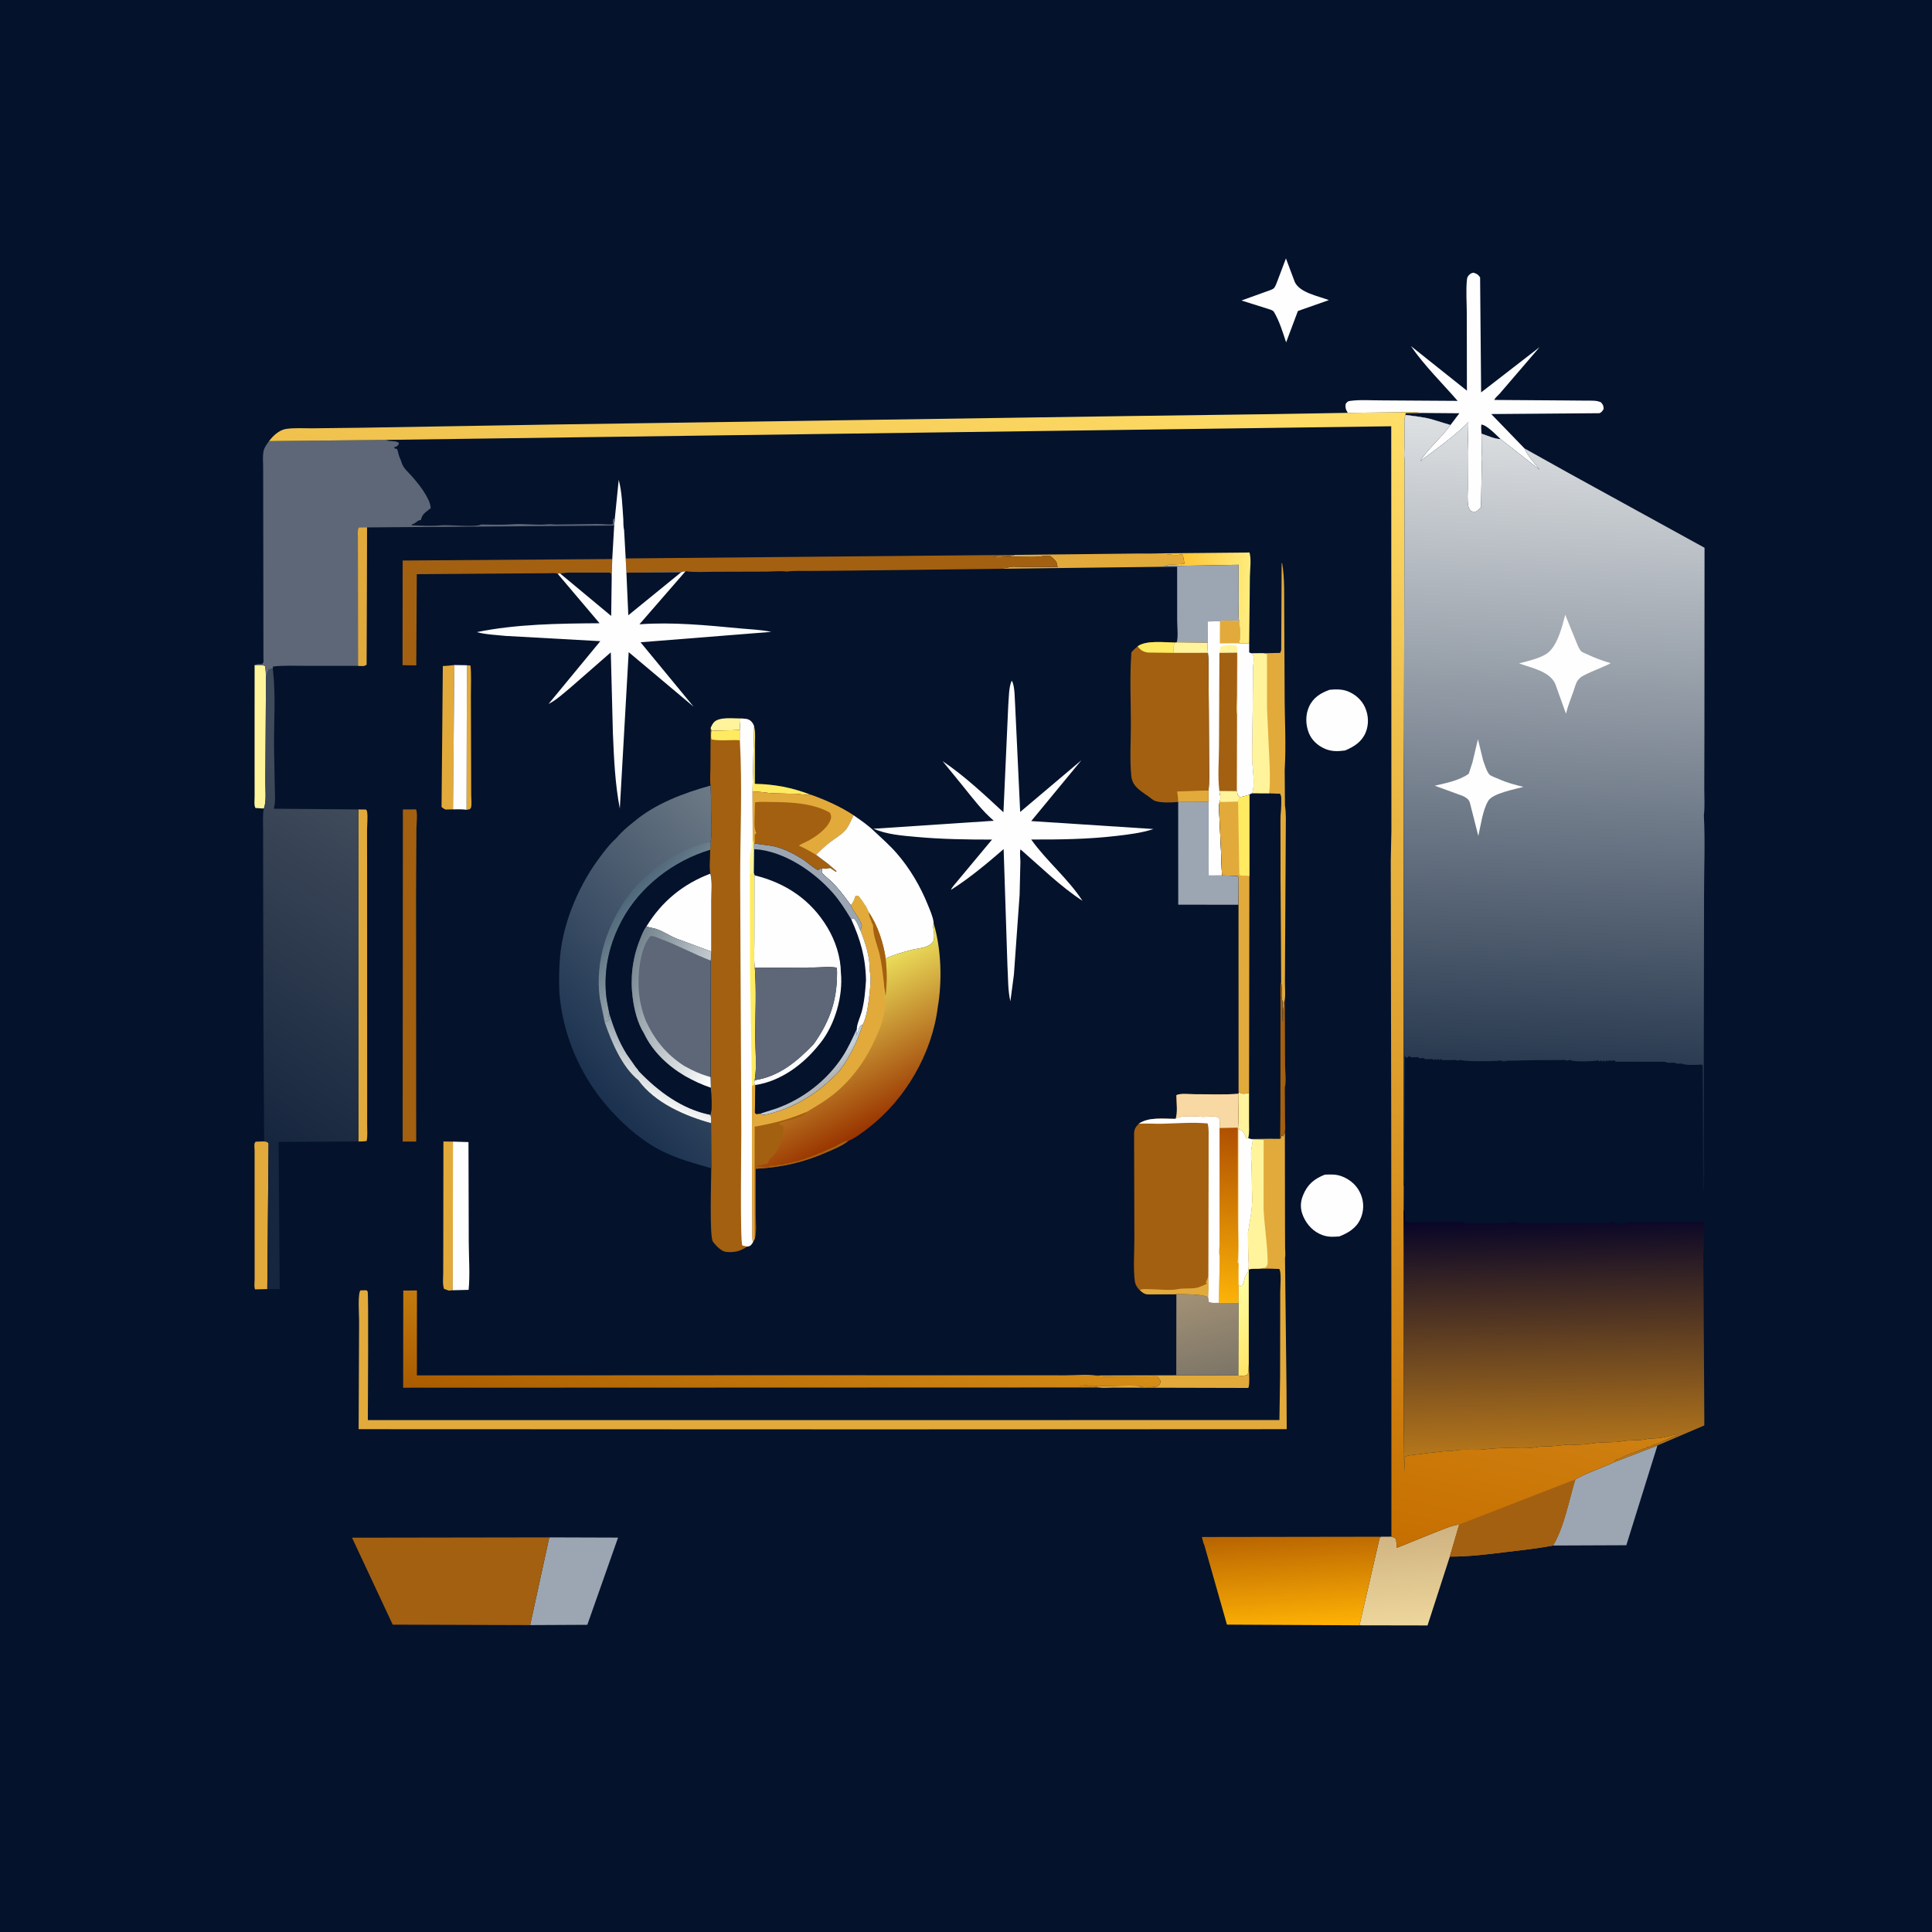 <svg version="1.1" xmlns="http://www.w3.org/2000/svg" style="display: block;" viewBox="0 0 2048 2048" width="1024" height="1024">
<defs>
	<linearGradient id="Gradient1" gradientUnits="userSpaceOnUse" x1="1340.68" y1="1433.98" x2="1294.04" y2="1381.71">
		<stop class="stop0" offset="0" stop-opacity="1" stop-color="rgb(255,230,107)"/>
		<stop class="stop1" offset="1" stop-opacity="1" stop-color="rgb(255,254,158)"/>
	</linearGradient>
	<linearGradient id="Gradient2" gradientUnits="userSpaceOnUse" x1="1250.86" y1="627.788" x2="1325.5" y2="633.54">
		<stop class="stop0" offset="0" stop-opacity="1" stop-color="rgb(255,197,53)"/>
		<stop class="stop1" offset="1" stop-opacity="1" stop-color="rgb(255,237,127)"/>
	</linearGradient>
	<linearGradient id="Gradient3" gradientUnits="userSpaceOnUse" x1="1290.36" y1="1460.39" x2="1265.16" y2="1368.57">
		<stop class="stop0" offset="0" stop-opacity="1" stop-color="rgb(125,117,104)"/>
		<stop class="stop1" offset="1" stop-opacity="1" stop-color="rgb(162,145,117)"/>
	</linearGradient>
	<linearGradient id="Gradient4" gradientUnits="userSpaceOnUse" x1="1490.22" y1="1621.06" x2="1496.07" y2="1721.81">
		<stop class="stop0" offset="0" stop-opacity="1" stop-color="rgb(207,178,128)"/>
		<stop class="stop1" offset="1" stop-opacity="1" stop-color="rgb(237,214,156)"/>
	</linearGradient>
	<linearGradient id="Gradient5" gradientUnits="userSpaceOnUse" x1="804.027" y1="1543.7" x2="837.012" y2="1380.28">
		<stop class="stop0" offset="0" stop-opacity="1" stop-color="rgb(170,92,0)"/>
		<stop class="stop1" offset="1" stop-opacity="1" stop-color="rgb(214,142,23)"/>
	</linearGradient>
	<linearGradient id="Gradient6" gradientUnits="userSpaceOnUse" x1="1367.62" y1="1623.31" x2="1373.94" y2="1726.12">
		<stop class="stop0" offset="0" stop-opacity="1" stop-color="rgb(183,99,1)"/>
		<stop class="stop1" offset="1" stop-opacity="1" stop-color="rgb(255,178,4)"/>
	</linearGradient>
	<linearGradient id="Gradient7" gradientUnits="userSpaceOnUse" x1="938.4" y1="1188.07" x2="863.237" y2="1047.01">
		<stop class="stop0" offset="0" stop-opacity="1" stop-color="rgb(153,52,0)"/>
		<stop class="stop1" offset="1" stop-opacity="1" stop-color="rgb(239,230,95)"/>
	</linearGradient>
	<linearGradient id="Gradient8" gradientUnits="userSpaceOnUse" x1="1318.09" y1="1196.38" x2="1287" y2="1379.15">
		<stop class="stop0" offset="0" stop-opacity="1" stop-color="rgb(175,79,0)"/>
		<stop class="stop1" offset="1" stop-opacity="1" stop-color="rgb(252,179,8)"/>
	</linearGradient>
	<linearGradient id="Gradient9" gradientUnits="userSpaceOnUse" x1="884.757" y1="1138.49" x2="875.984" y2="1127.44">
		<stop class="stop0" offset="0" stop-opacity="1" stop-color="rgb(179,180,179)"/>
		<stop class="stop1" offset="1" stop-opacity="1" stop-color="rgb(196,208,217)"/>
	</linearGradient>
	<linearGradient id="Gradient10" gradientUnits="userSpaceOnUse" x1="241.039" y1="1184.07" x2="416.961" y2="882.929">
		<stop class="stop0" offset="0" stop-opacity="1" stop-color="rgb(22,38,62)"/>
		<stop class="stop1" offset="1" stop-opacity="1" stop-color="rgb(63,74,90)"/>
	</linearGradient>
	<linearGradient id="Gradient11" gradientUnits="userSpaceOnUse" x1="615.232" y1="1141.43" x2="843.797" y2="934.298">
		<stop class="stop0" offset="0" stop-opacity="1" stop-color="rgb(26,49,79)"/>
		<stop class="stop1" offset="1" stop-opacity="1" stop-color="rgb(109,122,134)"/>
	</linearGradient>
	<linearGradient id="Gradient12" gradientUnits="userSpaceOnUse" x1="710.836" y1="1102.8" x2="684.65" y2="1162.66">
		<stop class="stop0" offset="0" stop-opacity="1" stop-color="rgb(141,155,167)"/>
		<stop class="stop1" offset="1" stop-opacity="1" stop-color="rgb(246,246,245)"/>
	</linearGradient>
	<linearGradient id="Gradient13" gradientUnits="userSpaceOnUse" x1="660.566" y1="955.933" x2="714.031" y2="1003.64">
		<stop class="stop0" offset="0" stop-opacity="1" stop-color="rgb(78,103,122)"/>
		<stop class="stop1" offset="1" stop-opacity="1" stop-color="rgb(151,163,169)"/>
	</linearGradient>
	<linearGradient id="Gradient14" gradientUnits="userSpaceOnUse" x1="658.579" y1="1036.28" x2="779.262" y2="1093.22">
		<stop class="stop0" offset="0" stop-opacity="1" stop-color="rgb(116,132,142)"/>
		<stop class="stop1" offset="1" stop-opacity="1" stop-color="rgb(255,255,255)"/>
	</linearGradient>
	<linearGradient id="Gradient15" gradientUnits="userSpaceOnUse" x1="907.798" y1="1496.45" x2="1190.65" y2="359.074">
		<stop class="stop0" offset="0" stop-opacity="1" stop-color="rgb(198,111,0)"/>
		<stop class="stop1" offset="1" stop-opacity="1" stop-color="rgb(255,223,105)"/>
	</linearGradient>
	<linearGradient id="Gradient16" gradientUnits="userSpaceOnUse" x1="1650.11" y1="1556.04" x2="1643.38" y2="1280.21">
		<stop class="stop0" offset="0" stop-opacity="1" stop-color="rgb(193,126,26)"/>
		<stop class="stop1" offset="1" stop-opacity="1" stop-color="rgb(0,0,40)"/>
	</linearGradient>
	<linearGradient id="Gradient17" gradientUnits="userSpaceOnUse" x1="1630.83" y1="1261.66" x2="1663.12" y2="446.78">
		<stop class="stop0" offset="0" stop-opacity="1" stop-color="rgb(6,25,51)"/>
		<stop class="stop1" offset="1" stop-opacity="1" stop-color="rgb(222,225,227)"/>
	</linearGradient>
</defs>
<path transform="translate(0,0)" fill="rgb(4,18,44)" d="M -0 -0 L 2048 0 L 2048 2048 L -0 2048 L -0 -0 z"/>
<path transform="translate(0,0)" fill="rgb(255,244,155)" d="M 753.321 771.567 C 754.18 769.599 755.256 767.322 756.711 765.716 C 762.217 759.634 777.261 761.663 784.942 761.602 L 784.276 773.864 L 754.168 774.773 L 753.321 771.567 z"/>
<path transform="translate(0,0)" fill="rgb(255,235,97)" d="M 799.326 769.929 L 799.723 771.634 C 800.939 777.279 800.208 784.452 800.22 790.266 L 800.134 830.875 C 820.766 831.249 840.098 834.88 859.326 842.431 C 854.619 843.308 849.372 841.791 844.587 841.5 L 819.65 840.975 C 812.166 840.588 805.163 838.699 797.628 839.521 L 799.326 769.929 z"/>
<path transform="translate(0,0)" fill="rgb(226,170,59)" d="M 494.928 705.177 L 498.758 705.5 C 499.763 715.852 499.143 726.653 499.162 737.064 L 499.347 793.25 L 499.502 842.057 C 499.47 845.765 500.314 852.572 499.32 856 C 499.114 856.712 498.44 857.193 498 857.789 L 494.554 858.431 L 494.928 705.177 z"/>
<path transform="translate(0,0)" fill="url(#Gradient1)" d="M 1323.23 1345.75 L 1323.75 1345.68 L 1323.77 1445.86 C 1323.5 1449.1 1323.87 1455.18 1322 1457.69 C 1318.85 1458.15 1315.76 1458.91 1312.62 1458.03 L 1312.79 1381.03 L 1312.88 1362.18 C 1313.58 1362.09 1314.88 1363.12 1315.5 1363.49 C 1319.32 1360.75 1318.18 1355.22 1320.81 1351.47 C 1322.51 1349.05 1322.77 1348.71 1323.23 1345.75 z"/>
<path transform="translate(0,0)" fill="rgb(226,170,59)" d="M 1323.77 1445.86 C 1323.77 1450.45 1325.26 1468.46 1323.17 1471.29 L 1210.38 1471 L 1179.7 1470.92 C 1174.88 1470.91 1169.28 1471.51 1164.61 1470.79 C 1159.43 1468.53 1150.28 1469.56 1144.5 1469.52 C 1146.54 1468.46 1150.67 1468.59 1153 1468.76 C 1170.19 1469.99 1187.77 1468.43 1205.04 1468.94 C 1206.47 1468.98 1207.21 1469.75 1208.5 1470 C 1212.68 1470.8 1223.59 1470.8 1227.51 1469.5 C 1229.53 1467.08 1230.14 1466.92 1230.14 1463.66 C 1229.51 1462.8 1227.56 1459.49 1226.81 1459.11 C 1225.73 1458.56 1219.43 1459.05 1217.82 1459.04 L 1182.09 1459.14 C 1175.71 1459.17 1168.74 1459.79 1162.53 1458.31 L 1161.67 1458.08 L 1246.9 1457.87 L 1312.62 1458.03 C 1315.76 1458.91 1318.85 1458.15 1322 1457.69 C 1323.87 1455.18 1323.5 1449.1 1323.77 1445.86 z"/>
<path transform="translate(0,0)" fill="rgb(226,170,59)" d="M 470.039 1210.03 L 480.117 1210.15 L 479.988 1367.71 L 475.745 1368.09 L 470.648 1366.26 C 469.001 1361.24 469.752 1355.2 469.811 1349.95 L 469.895 1322.16 L 470.039 1210.03 z"/>
<path transform="translate(0,0)" fill="rgb(255,244,155)" d="M 269.894 705.046 C 273.085 705.043 278.135 704.363 280.914 706 C 281.682 710.133 281.855 714.144 281.966 718.341 L 281.265 827.288 C 281.114 834.861 282.704 850.371 279.661 857.055 L 276.309 856.876 L 270.737 856.5 C 269.14 853.568 269.887 847.923 269.887 844.547 L 269.872 816.073 L 269.879 743.729 L 269.894 705.046 z"/>
<path transform="translate(0,0)" fill="rgb(226,170,59)" d="M 469.422 705.985 C 473.411 706.024 477.642 705.321 481.63 704.962 L 480.201 857.969 L 472.227 858.169 C 470.568 857.338 469.487 856.729 468.062 855.5 L 469.422 705.985 z"/>
<path transform="translate(0,0)" fill="url(#Gradient2)" d="M 1208.71 586.735 L 1324.53 585.682 C 1326.65 592.609 1324.98 604.296 1324.92 611.693 L 1324.18 682.132 L 1313.06 681.94 C 1315.54 678.338 1314.13 662.71 1313.47 658.092 C 1312.32 652.164 1313.04 645.115 1313.03 639.064 L 1312.95 598.679 L 1238.33 600.031 L 1237.43 599.981 L 1237.84 598.717 L 1255 597.755 L 1255.51 597.02 L 1253.96 588.31 L 1252.53 587.383 C 1247.83 589.36 1240.98 587.681 1236 587.372 L 1208.71 586.735 z"/>
<path transform="translate(0,0)" fill="rgb(226,170,59)" d="M 1075.61 588.214 L 1208.71 586.735 L 1236 587.372 C 1240.98 587.681 1247.83 589.36 1252.53 587.383 L 1253.96 588.31 L 1255.51 597.02 L 1255 597.755 L 1237.84 598.717 L 1237.43 599.981 L 1229.49 600.854 L 1063.4 602.882 L 1063.44 602.345 L 1068 602 C 1070.95 600.031 1078.75 601 1082.49 601 L 1121 601 L 1121.03 600.29 L 1120.47 598.501 C 1120.07 596.889 1120.47 596.818 1119.42 595.213 C 1118.68 594.086 1114.9 590.297 1113.68 589.68 C 1110.36 588.001 1105.81 589.63 1102.45 589.946 C 1091.73 590.953 1080.11 589.938 1069.3 589.989 C 1064.28 590.013 1057.18 591.399 1052.58 589.634 C 1058.93 589.605 1067.93 590.586 1073.9 588.776 L 1075.61 588.214 z"/>
<path transform="translate(0,0)" fill="rgb(226,170,59)" d="M 280.007 1209.95 C 282.594 1210.35 283.047 1209.8 284.684 1212 L 283.342 1366.47 L 270.431 1366.81 L 269.983 1365.73 C 269.353 1362.98 269.923 1358.71 269.921 1355.84 L 269.918 1334.58 L 269.889 1243.01 L 269.885 1219.73 C 269.885 1217.76 269.347 1213.81 269.884 1212 C 270.084 1211.33 270.628 1210.81 271 1210.22 L 280.007 1209.95 z"/>
<path transform="translate(0,0)" fill="rgb(254,254,254)" d="M 1363.15 273.909 L 1372.52 298.899 C 1377.79 310.353 1397.41 313.799 1408.67 318.108 L 1375.83 329.68 L 1363.34 362.938 C 1359.82 352.251 1356.25 340.477 1350.49 330.723 C 1349.29 328.677 1345.53 327.911 1343.35 327.143 L 1316 318.547 L 1346.41 307.588 C 1347.49 307.092 1349.04 306.591 1349.96 305.879 C 1351.76 304.484 1353.07 300.456 1353.91 298.392 L 1363.15 273.909 z"/>
<path transform="translate(0,0)" fill="rgb(254,254,254)" d="M 481.63 704.962 L 494.928 705.177 L 494.554 858.431 C 489.941 857.636 484.892 858.004 480.201 857.969 L 481.63 704.962 z"/>
<path transform="translate(0,0)" fill="rgb(254,254,254)" d="M 480.117 1210.15 L 496.609 1210.67 L 496.902 1317.17 C 496.987 1333.67 498.347 1350.92 496.753 1367.3 L 479.988 1367.71 L 480.117 1210.15 z"/>
<path transform="translate(0,0)" fill="rgb(226,170,59)" d="M 379.893 858.028 L 388 858.15 C 388.354 858.767 388.933 859.301 389.062 860 C 390.152 865.907 389.081 874.254 389.089 880.373 L 389.164 938.914 L 389.223 1162.76 L 389.204 1192.76 C 389.198 1198.09 389.836 1204.41 388.611 1209.59 C 385.643 1209.97 382.926 1210.08 379.934 1210.02 L 379.893 858.028 z"/>
<path transform="translate(0,0)" fill="rgb(254,254,254)" d="M 1409.44 731.201 C 1415.59 730.578 1422.37 730.454 1428.21 732.646 C 1436.42 735.727 1443.41 741.81 1447.02 749.89 C 1450.78 758.313 1451.19 768.126 1447.6 776.637 C 1443.41 786.552 1435.27 791.561 1425.82 795.551 C 1418.17 796.544 1411.56 796.817 1404.27 793.641 C 1396.81 790.391 1390.4 784.553 1387.39 776.9 C 1383.98 768.243 1383.69 757.971 1387.52 749.386 C 1391.96 739.428 1399.69 734.797 1409.44 731.201 z"/>
<path transform="translate(0,0)" fill="rgb(254,254,254)" d="M 1404.35 1245.18 C 1410.79 1244.95 1416.34 1244.62 1422.5 1247 C 1431.61 1250.53 1438.71 1256.89 1442.5 1265.97 C 1446.07 1274.52 1445.88 1284.09 1441.95 1292.5 C 1437.51 1302.01 1429.08 1307.01 1419.74 1310.67 C 1413.28 1311.16 1408.06 1311.47 1401.83 1309.24 C 1392.54 1305.94 1385.46 1298.46 1381.58 1289.56 C 1378.23 1281.88 1378.12 1274.75 1381.31 1266.96 C 1386.02 1255.46 1393.12 1249.62 1404.35 1245.18 z"/>
<path transform="translate(0,0)" fill="rgb(156,166,179)" d="M 1248.92 850.095 L 1281.03 849.992 L 1281.28 928.045 L 1295.5 927.995 L 1311.77 928.44 L 1313.05 930.163 L 1312.89 959.058 L 1248.99 959.019 L 1248.92 850.095 z"/>
<path transform="translate(0,0)" fill="rgb(163,96,16)" d="M 649.016 592.584 L 648.437 611.71 L 647.999 608 L 646.5 606.914 L 614.63 606.973 C 607.674 606.997 600.484 606.565 593.626 607.812 L 591.109 608.189 C 588.471 607.092 583.898 607.676 580.963 607.689 L 556.264 607.815 L 441.819 608.669 L 441.282 705.34 L 426.711 705.154 L 426.834 594.176 L 649.016 592.584 z"/>
<path transform="translate(0,0)" fill="rgb(156,166,179)" d="M 1237.43 599.981 L 1238.33 600.031 L 1312.95 598.679 L 1313.03 639.064 C 1313.04 645.115 1312.32 652.164 1313.47 658.092 C 1308.18 658.167 1297.88 656.925 1293.2 658.513 L 1280.07 658.796 L 1280.17 681.361 L 1247.38 680.95 C 1249.16 674.814 1247.84 664.369 1247.85 657.748 L 1247.82 600.744 L 1229.49 600.854 L 1237.43 599.981 z"/>
<path transform="translate(0,0)" fill="rgb(163,96,16)" d="M 427.078 858.025 L 441.028 857.994 C 442.892 861.654 441.463 873.664 441.433 878.108 L 441.079 947.198 L 441.194 1210.13 L 426.836 1210.11 L 427.078 858.025 z"/>
<path transform="translate(0,0)" fill="url(#Gradient3)" d="M 1247.01 1371.83 L 1254.31 1371.74 C 1262.51 1372.23 1272.97 1371.79 1280.63 1374.91 L 1281.27 1379.97 C 1284.17 1381.66 1288.78 1381.02 1292.2 1381.04 L 1312.79 1381.03 L 1312.62 1458.03 L 1246.9 1457.87 L 1247.01 1371.83 z"/>
<path transform="translate(0,0)" fill="rgb(163,96,16)" d="M 797.628 839.521 C 805.163 838.699 812.166 840.588 819.65 840.975 L 844.587 841.5 C 849.372 841.791 854.619 843.308 859.326 842.431 C 875.031 847.99 890.863 855.066 904.809 864.22 C 902.544 868.903 900.054 875.2 896.836 879.243 C 892.761 884.363 885.664 888.447 880.386 892.421 C 874.805 896.623 870.053 901.274 865.056 906.126 L 878.067 915.893 L 886.866 923.5 L 886 924.167 L 880 920.158 L 878.012 920.595 C 875.561 921.104 873.661 920.936 871.199 920.633 L 870.031 920.459 L 867.283 922.518 C 861.21 919.595 856.33 914.405 850.617 910.797 C 841.214 904.86 830.967 899.538 820.048 897.129 C 813.484 895.68 806.696 895.501 800.046 894.137 L 799.258 895.225 C 797.603 891.98 798.012 887.115 797.866 883.507 L 797.628 839.521 z"/>
<path transform="translate(0,0)" fill="rgb(226,170,59)" d="M 797.628 839.521 C 805.163 838.699 812.166 840.588 819.65 840.975 L 844.587 841.5 C 849.372 841.791 854.619 843.308 859.326 842.431 C 875.031 847.99 890.863 855.066 904.809 864.22 C 902.544 868.903 900.054 875.2 896.836 879.243 C 892.761 884.363 885.664 888.447 880.386 892.421 C 874.805 896.623 870.053 901.274 865.056 906.126 C 859.027 902.659 853.272 899.09 846.824 896.418 C 849.762 894.258 853.296 893.1 856.5 891.376 C 865.116 886.741 877.052 878.44 880.5 868.82 C 881.549 865.893 880.955 864.216 879.795 861.5 C 861.773 851.227 837.645 850.256 817.341 850.178 C 811.987 850.158 805.547 849.556 800.323 850.581 L 799.981 863.374 C 800.039 868.422 798.762 879.38 801.863 882.915 L 800.031 884.837 L 800.046 894.137 L 799.258 895.225 C 797.603 891.98 798.012 887.115 797.866 883.507 L 797.628 839.521 z"/>
<path transform="translate(0,0)" fill="rgb(156,166,179)" d="M 582.249 1629.69 L 655.172 1629.93 L 622.592 1722.36 L 561.963 1722.67 L 582.249 1629.69 z"/>
<path transform="translate(0,0)" fill="rgb(163,96,16)" d="M 663.254 591.967 L 1075.61 588.214 L 1073.9 588.776 C 1067.93 590.586 1058.93 589.605 1052.58 589.634 C 1057.18 591.399 1064.28 590.013 1069.3 589.989 C 1080.11 589.938 1091.73 590.953 1102.45 589.946 C 1105.81 589.63 1110.36 588.001 1113.68 589.68 C 1114.9 590.297 1118.68 594.086 1119.42 595.213 C 1120.47 596.818 1120.07 596.889 1120.47 598.501 L 1121.03 600.29 L 1121 601 L 1082.49 601 C 1078.75 601 1070.95 600.031 1068 602 L 1063.44 602.345 L 1063.4 602.882 L 898.421 604.893 L 857.916 605.233 C 849.986 605.297 841.696 604.843 833.833 605.897 C 827.255 604.92 818.926 605.906 812.136 605.939 L 756.599 606.104 C 746.809 606.119 736.42 606.916 726.731 605.533 C 725.038 605.758 723.724 605.929 722.121 606.551 L 664.03 607.05 L 663.254 591.967 z"/>
<path transform="translate(0,0)" fill="rgb(226,170,59)" d="M 1358.13 689.044 L 1358.61 597.093 L 1359.08 596.835 C 1362 613.53 1361.15 631.265 1361.36 648.181 L 1361.75 733.275 C 1361.67 760.663 1363.53 788.928 1361.82 816.203 L 1362.11 853.944 C 1362.86 858.138 1362.92 862.329 1363.06 866.577 L 1362.26 1006.11 L 1362.09 1042.4 C 1362.07 1047.87 1362.71 1054.34 1361.97 1059.69 C 1361.42 1061.38 1360.97 1062.83 1360.83 1064.6 L 1360.76 1066 C 1360.18 1071.22 1360.49 1076.73 1360.51 1082 L 1359.46 1081.61 L 1359.52 1062.51 C 1359.46 1060.32 1358.47 1058.41 1358.44 1056.17 C 1358.36 1050.86 1359 1045.44 1357.86 1040.22 L 1357.16 870.243 L 1357.98 853.224 C 1357.92 849.612 1358.72 844.338 1356.75 841.368 L 1345.24 841.135 L 1327.13 841.031 L 1327.84 839.364 C 1330.62 828.88 1327.37 813.562 1327.33 802.48 L 1328.21 728.112 L 1328.43 706.5 C 1328.68 701.079 1330.26 697.493 1327.39 692.562 L 1339.03 692.488 L 1357.08 692.097 L 1358.13 689.044 z"/>
<path transform="translate(0,0)" fill="rgb(255,244,155)" d="M 1327.39 692.562 L 1339.03 692.488 L 1343.05 693.5 L 1343.1 751.138 L 1345.96 813.566 C 1346.09 822.772 1346.51 831.991 1345.24 841.135 L 1327.13 841.031 L 1327.84 839.364 C 1330.62 828.88 1327.37 813.562 1327.33 802.48 L 1328.21 728.112 L 1328.43 706.5 C 1328.68 701.079 1330.26 697.493 1327.39 692.562 z"/>
<path transform="translate(0,0)" fill="rgb(156,166,179)" d="M 1712.16 1549.52 L 1756.96 1532.29 L 1723.97 1638.01 L 1646.37 1638.33 C 1658.37 1617.69 1662.95 1590.97 1669.89 1568.23 C 1683.12 1560.76 1698.37 1556.08 1712.16 1549.52 z"/>
<path transform="translate(0,0)" fill="url(#Gradient4)" d="M 1474.95 1628.91 C 1476.76 1629.44 1478.18 1630.05 1479.81 1631 L 1480.79 1640.7 L 1523.24 1623.57 C 1530.61 1620.77 1539.04 1616.98 1546.84 1616.04 L 1536.87 1650.07 L 1513.24 1723.04 L 1441.08 1722.91 L 1462.34 1630.73 L 1463.77 1628.99 L 1474.95 1628.91 z"/>
<path transform="translate(0,0)" fill="rgb(254,254,254)" d="M 904.809 864.22 C 912.497 869.482 920.372 874.957 927.094 881.439 C 935.061 888.961 943.489 896.374 950.678 904.65 C 964.44 920.49 975.753 939.675 983.531 959.124 C 985.693 964.533 988.932 971.751 989.634 977.508 L 989.659 978.817 L 989.515 979.665 C 989.165 981.952 989.102 983.514 989.662 985.761 C 990.361 988.569 990.697 995.858 989.072 998.234 C 984.414 1005.04 973.785 1004.99 966.5 1006.86 C 957.631 1009.14 947.009 1012.14 938.824 1016.09 C 936.41 999.476 930.373 980.742 920.733 966.894 L 918.31 961.664 C 915.632 957.33 912.938 953.429 909.681 949.5 L 906.896 949.909 L 905.933 952.5 C 905.018 955.026 904.064 956.808 902.51 958.966 L 901.983 959.686 L 895.406 950.75 L 894.403 949.5 C 889.367 942.843 882.913 935.528 876.45 930.225 C 874.461 928.593 872.726 926.875 870.967 925 L 871.199 920.633 C 873.661 920.936 875.561 921.104 878.012 920.595 L 880 920.158 L 886 924.167 L 886.866 923.5 L 878.067 915.893 L 865.056 906.126 C 870.053 901.274 874.805 896.623 880.386 892.421 C 885.664 888.447 892.761 884.363 896.836 879.243 C 900.054 875.2 902.544 868.903 904.809 864.22 z"/>
<path transform="translate(0,0)" fill="rgb(254,254,254)" d="M 1313.47 658.092 C 1314.13 662.71 1315.54 678.338 1313.06 681.94 L 1324.18 682.132 L 1324.19 691.5 C 1325.49 692.258 1325.84 692.499 1327.39 692.562 C 1330.26 697.493 1328.68 701.079 1328.43 706.5 L 1328.21 728.112 L 1327.33 802.48 C 1327.37 813.562 1330.62 828.88 1327.84 839.364 L 1327.13 841.031 L 1324.42 842.369 C 1320.96 843.702 1317.84 844.466 1314.17 844.955 C 1311.63 843.162 1311.84 841.656 1311.09 838.713 L 1292.59 838.543 C 1293.33 842.545 1294.44 846.207 1292.95 850.164 C 1291.6 853.967 1292.4 859.659 1292.5 863.762 L 1294.36 903 C 1294.83 911.3 1294.68 919.731 1295.5 927.995 L 1281.28 928.045 L 1281.03 849.992 L 1281.06 838.051 C 1282.17 828.549 1281.68 818.611 1281.69 809.04 L 1281.42 757.515 L 1281.11 715.786 C 1281.04 707.956 1281.43 699.791 1280.45 692.025 C 1279.91 688.566 1280.17 684.863 1280.17 681.361 L 1280.07 658.796 L 1293.2 658.513 C 1297.88 656.925 1308.18 658.167 1313.47 658.092 z"/>
<path transform="translate(0,0)" fill="rgb(255,244,155)" d="M 1292.63 692.046 L 1293.67 685.688 C 1298.6 683.376 1304.71 683.638 1310 684.035 C 1311.57 685.981 1311.39 687.796 1311.56 690.169 C 1311.72 692.311 1311.56 690.713 1311.98 692.962 C 1313.1 699.001 1312.22 706.309 1312.21 712.545 L 1312.04 756.861 L 1311.32 757.777 C 1310.41 751.382 1311.26 743.766 1311.28 737.19 L 1311.47 691.834 L 1292.63 692.046 z"/>
<path transform="translate(0,0)" fill="rgb(226,170,59)" d="M 1313.47 658.092 C 1314.13 662.71 1315.54 678.338 1313.06 681.94 L 1293.05 682.031 L 1293.2 658.513 C 1297.88 656.925 1308.18 658.167 1313.47 658.092 z"/>
<path transform="translate(0,0)" fill="rgb(163,96,16)" d="M 1292.63 692.046 L 1311.47 691.834 L 1311.28 737.19 C 1311.26 743.766 1310.41 751.382 1311.32 757.777 L 1311.09 838.713 L 1292.59 838.543 C 1290.62 823.167 1292.19 805.831 1292.21 790.268 L 1292.63 692.046 z"/>
<path transform="translate(0,0)" fill="rgb(254,254,254)" d="M 1428.7 437.626 C 1426.41 433.574 1426.09 432.956 1426.38 428.348 C 1428.11 426.164 1428.22 425.384 1431.07 424.985 C 1442.05 423.45 1454.72 424.535 1465.86 424.436 L 1545.15 424.94 C 1528.74 406.022 1509.73 387.51 1495.62 366.829 L 1554.99 414.134 L 1554.85 332.387 C 1554.86 320.589 1553.78 307.644 1555.07 296 C 1555.27 294.229 1555.94 292.896 1557.17 291.592 C 1558.66 290.029 1559.91 289.382 1562 289.073 C 1565.95 290.475 1566.5 290.666 1568.97 294 L 1570.06 415.948 L 1632.07 367.954 L 1589.59 417.43 C 1588.33 418.77 1584.09 422.527 1584.11 423.966 L 1656.42 424.474 L 1682.4 424.695 C 1687.42 424.765 1692.5 424.31 1697.13 426.5 C 1699.56 429.437 1699.63 429.691 1699.95 433.5 C 1698.57 435.729 1698 436.933 1695.5 438.02 L 1580.77 438.913 L 1615.99 475.305 C 1619.16 483.245 1626.96 491.013 1632.08 497.936 L 1590.68 465.434 C 1584.71 465.519 1576.31 461.602 1570.47 459.726 L 1570.7 480.188 C 1570.7 482.828 1570.11 487.277 1570.81 489.649 L 1569.93 537.5 L 1566.5 541.083 C 1563.91 543.033 1562.45 542.597 1559.5 541.893 C 1557.79 540.093 1556.79 538.308 1556.34 535.86 C 1555.25 529.839 1555.94 522.774 1555.93 516.601 L 1555.79 478.284 L 1556.55 447.549 C 1540.78 463.22 1523.15 475.439 1505.56 488.774 C 1514.08 475.041 1528.12 463.981 1537.54 450.525 L 1517.24 444.344 C 1508.52 441.991 1498.91 441.142 1489.96 439.834 L 1489.68 438.776 L 1490.5 437.76 L 1506.53 437.713 C 1498.54 436.211 1489.16 437.066 1481.03 437.092 L 1428.7 437.626 z"/>
<path transform="translate(0,0)" fill="rgb(4,18,44)" d="M 1570.47 459.726 C 1570.2 456.45 1569.9 453.362 1570.28 450.087 C 1575.6 450.092 1586.58 461.588 1590.68 465.434 C 1584.71 465.519 1576.31 461.602 1570.47 459.726 z"/>
<path transform="translate(0,0)" fill="rgb(4,18,44)" d="M 1506.53 437.713 L 1518.07 437.846 L 1547 438.078 L 1537.54 450.525 L 1517.24 444.344 C 1508.52 441.991 1498.91 441.142 1489.96 439.834 L 1489.68 438.776 L 1490.5 437.76 L 1506.53 437.713 z"/>
<path transform="translate(0,0)" fill="rgb(254,254,254)" d="M 1072.48 721.5 C 1076.08 727.252 1075.56 741.716 1076.16 748.697 L 1081.43 860.706 L 1146.38 805.827 L 1093.13 870.386 L 1222.71 878.795 C 1210.12 883.008 1196.13 884.639 1182.99 886.167 C 1152.97 889.657 1123.29 890.01 1093.12 889.924 C 1109.32 912.738 1132.15 931.273 1147.45 954.873 C 1124.25 939.834 1102.71 918.549 1081.79 900.366 C 1080.71 903.62 1081.7 909.955 1081.66 913.596 L 1080.83 948.644 L 1074.78 1033.24 L 1071.05 1061.41 C 1068.21 1049.78 1068.69 1035.33 1067.91 1023.29 L 1063.9 900.095 C 1046.5 915.142 1027.6 931.008 1008.14 943.262 C 1008.59 941.034 1012.98 936.457 1014.56 934.425 L 1051.57 889.991 C 1024.76 890.02 997.915 889.599 971.198 887.155 C 955.567 885.724 940.455 884.649 925.85 878.504 L 1053.5 870.053 C 1041.32 859.741 1031.42 846.513 1021.42 834.152 L 999.243 806.922 C 1021.97 822.083 1043.63 842.495 1063.69 861.059 L 1068.8 747.588 C 1069.54 739.555 1069.16 728.73 1072.48 721.5 z"/>
<path transform="translate(0,0)" fill="url(#Gradient5)" d="M 1164.61 1470.79 L 427.356 1471.04 L 427.489 1368.01 L 441.997 1367.96 L 441.913 1457.98 L 776.764 1457.81 L 1053.19 1457.83 L 1130 1457.88 C 1140.11 1457.89 1151.83 1456.58 1161.67 1458.08 L 1162.53 1458.31 C 1168.74 1459.79 1175.71 1459.17 1182.09 1459.14 L 1217.82 1459.04 C 1219.43 1459.05 1225.73 1458.56 1226.81 1459.11 C 1227.56 1459.49 1229.51 1462.8 1230.14 1463.66 C 1230.14 1466.92 1229.53 1467.08 1227.51 1469.5 C 1223.59 1470.8 1212.68 1470.8 1208.5 1470 C 1207.21 1469.75 1206.47 1468.98 1205.04 1468.94 C 1187.77 1468.43 1170.19 1469.99 1153 1468.76 C 1150.67 1468.59 1146.54 1468.46 1144.5 1469.52 C 1150.28 1469.56 1159.43 1468.53 1164.61 1470.79 z"/>
<path transform="translate(0,0)" fill="rgb(163,96,16)" d="M 1247.38 680.95 L 1280.17 681.361 C 1280.17 684.863 1279.91 688.566 1280.45 692.025 C 1281.43 699.791 1281.04 707.956 1281.11 715.786 L 1281.42 757.515 L 1281.69 809.04 C 1281.68 818.611 1282.17 828.549 1281.06 838.051 L 1281.03 849.992 L 1248.92 850.095 C 1242.3 850.767 1230.21 851.291 1224.09 848.884 C 1221.84 847.96 1219.35 845.607 1217.29 844.167 C 1212.5 840.824 1207.1 837.479 1203.35 832.936 C 1200.92 829.995 1199.57 826.272 1199.2 822.491 C 1197.46 804.685 1198.79 785.435 1198.77 767.5 C 1198.73 742.422 1197.45 716.462 1199.33 691.507 C 1201.37 689.048 1203.47 687.133 1205.95 685.117 C 1214.96 678.477 1234.32 681.014 1245.57 681.146 L 1247.38 680.95 z"/>
<path transform="translate(0,0)" fill="rgb(226,170,59)" d="M 1272.3 838.092 L 1281.06 838.051 L 1281.03 849.992 L 1248.92 850.095 C 1248.9 846.331 1248.4 842.73 1247.87 839.008 L 1271.06 838.204 L 1272.3 838.092 z"/>
<path transform="translate(0,0)" fill="rgb(255,235,97)" d="M 1205.95 685.117 C 1214.96 678.477 1234.32 681.014 1245.57 681.146 C 1243.37 685.087 1244.14 687.746 1243.91 692.056 L 1217.18 691.742 C 1211.93 691.07 1208.93 689.236 1205.95 685.117 z"/>
<path transform="translate(0,0)" fill="rgb(255,244,155)" d="M 1247.38 680.95 L 1280.17 681.361 C 1280.17 684.863 1279.91 688.566 1280.45 692.025 L 1243.91 692.056 C 1244.14 687.746 1243.37 685.087 1245.57 681.146 L 1247.38 680.95 z"/>
<path transform="translate(0,0)" fill="rgb(254,254,254)" d="M 651.66 550.245 L 655.869 508.62 C 659.369 521.729 659.658 536.276 660.704 549.796 C 660.954 553.024 660.572 558.461 661.56 561.423 L 663.254 591.967 L 664.03 607.05 L 722.121 606.551 C 723.724 605.929 725.038 605.758 726.731 605.533 L 677.829 661.786 C 712.454 659.198 749.366 662.803 783.95 666.089 C 795.038 667.143 806.773 667.497 817.65 669.815 L 678.989 680.838 L 735.26 749.152 L 666.431 691.312 L 657.037 857.128 C 651.969 830.942 650.826 803.886 649.692 777.279 L 647.473 691.543 L 605.166 728.499 C 598.037 734.395 589.699 742.133 581.448 746.257 L 636.352 679.671 L 535.973 674.094 C 526.137 673.083 514.912 672.661 505.397 670.08 C 547.496 661.455 592.695 660.961 635.555 660.664 L 591.109 608.189 L 593.626 607.812 C 600.484 606.565 607.674 606.997 614.63 606.973 L 646.5 606.914 L 647.999 608 L 648.437 611.71 L 649.016 592.584 L 651.061 557.114 L 651.66 550.245 z"/>
<path transform="translate(0,0)" fill="rgb(4,18,44)" d="M 593.626 607.812 C 600.484 606.565 607.674 606.997 614.63 606.973 L 646.5 606.914 L 647.999 608 L 648.437 611.71 L 647.884 652.941 L 593.626 607.812 z"/>
<path transform="translate(0,0)" fill="rgb(4,18,44)" d="M 664.03 607.05 L 722.121 606.551 L 666.033 652.201 L 664.03 607.05 z"/>
<path transform="translate(0,0)" fill="url(#Gradient6)" d="M 1274.03 1629.28 L 1463.77 1628.99 L 1462.34 1630.73 L 1441.08 1722.91 L 1300.61 1722.17 L 1276.66 1637.92 C 1275.48 1636.1 1274.69 1631.49 1274.03 1629.28 z"/>
<path transform="translate(0,0)" fill="rgb(163,96,16)" d="M 561.963 1722.67 L 416.295 1722.21 L 373.157 1630.02 L 582.249 1629.69 L 561.963 1722.67 z"/>
<path transform="translate(0,0)" fill="rgb(226,170,59)" d="M 1357 1207.02 C 1357.84 1206.13 1357.47 1206.67 1358.04 1205.09 L 1358.5 1203.77 L 1360.5 1204.51 C 1360.61 1202.7 1361.4 1201.03 1362.01 1199.33 L 1362.16 1299.5 L 1362.25 1322.37 C 1362.26 1325.72 1362.87 1330.26 1362.16 1333.49 L 1363.76 1472.61 L 1363.98 1514.99 L 929.682 1515.19 L 380.153 1514.99 L 380.652 1400.29 C 380.67 1394.26 379.059 1371.7 382 1367.86 L 388.5 1367.72 C 388.904 1368.15 389.439 1368.48 389.712 1369 C 390.834 1371.14 389.918 1492.25 389.929 1505.39 L 1356.23 1505.32 L 1356.96 1458.76 L 1357.1 1368.96 C 1357.12 1364.42 1358.6 1348.07 1356 1345.15 L 1345.53 1344.82 L 1334.72 1344.84 C 1331.23 1344.95 1327.06 1344.62 1323.75 1345.68 L 1323.23 1345.75 L 1323.25 1344.91 C 1324.02 1341.23 1323.25 1336.17 1323.19 1332.35 L 1322.81 1306.51 C 1324.67 1294.47 1327.28 1283.25 1327.34 1270.93 L 1326.53 1234.49 C 1326.43 1229.33 1325.72 1223.57 1326.36 1218.49 L 1328.05 1207.9 L 1324.85 1207.24 L 1344.68 1206.96 L 1357 1207.02 z"/>
<path transform="translate(0,0)" fill="rgb(255,244,155)" d="M 1328.05 1207.9 L 1339.53 1208.46 L 1339.44 1280.84 C 1340.17 1298.74 1343.23 1316.71 1343.69 1334.5 C 1343.79 1338.5 1344.36 1340.82 1341.5 1343.66 L 1334.72 1344.84 C 1331.23 1344.95 1327.06 1344.62 1323.75 1345.68 L 1323.23 1345.75 L 1323.25 1344.91 C 1324.02 1341.23 1323.25 1336.17 1323.19 1332.35 L 1322.81 1306.51 C 1324.67 1294.47 1327.28 1283.25 1327.34 1270.93 L 1326.53 1234.49 C 1326.43 1229.33 1325.72 1223.57 1326.36 1218.49 L 1328.05 1207.9 z"/>
<path transform="translate(0,0)" fill="rgb(4,18,44)" d="M 1311.09 838.713 C 1311.84 841.656 1311.63 843.162 1314.17 844.955 C 1317.84 844.466 1320.96 843.702 1324.42 842.369 L 1327.13 841.031 L 1345.24 841.135 L 1356.75 841.368 C 1358.72 844.338 1357.92 849.612 1357.98 853.224 L 1357.16 870.243 L 1357.86 1040.22 C 1359 1045.44 1358.36 1050.86 1358.44 1056.17 C 1358.47 1058.41 1359.46 1060.32 1359.52 1062.51 L 1359.46 1081.61 L 1360.51 1082 C 1360.49 1076.73 1360.18 1071.22 1360.76 1066 L 1360.83 1064.6 C 1360.97 1062.83 1361.42 1061.38 1361.97 1059.69 L 1362.24 1129 C 1362.24 1135.44 1363.74 1146.69 1361.98 1152.6 L 1362.22 1189.54 C 1362.2 1191.86 1362.8 1197.33 1362.01 1199.33 C 1361.4 1201.03 1360.61 1202.7 1360.5 1204.51 L 1358.5 1203.77 L 1358.04 1205.09 C 1357.47 1206.67 1357.84 1206.13 1357 1207.02 L 1344.68 1206.96 L 1324.85 1207.24 L 1323.16 1206.6 L 1321.52 1207.02 L 1320.52 1205.88 L 1319.59 1203.1 C 1317.94 1199.18 1317.04 1198.69 1313.31 1197.19 C 1312.03 1185.04 1313.14 1171.67 1313 1159.37 L 1312.95 1157.82 L 1312.89 959.058 L 1313.05 930.163 L 1311.77 928.44 L 1295.5 927.995 C 1294.68 919.731 1294.83 911.3 1294.36 903 L 1292.5 863.762 C 1292.4 859.659 1291.6 853.967 1292.95 850.164 C 1294.44 846.207 1293.33 842.545 1292.59 838.543 L 1311.09 838.713 z"/>
<path transform="translate(0,0)" fill="rgb(255,244,155)" d="M 1312.95 1157.82 C 1316.28 1159.2 1317.98 1159.92 1321.63 1159.04 L 1323.07 1158.72 L 1324.05 1158.46 L 1324.03 1189.59 C 1324.02 1195.15 1324.55 1201.21 1323.16 1206.6 L 1321.52 1207.02 L 1320.52 1205.88 L 1319.59 1203.1 C 1317.94 1199.18 1317.04 1198.69 1313.31 1197.19 C 1312.03 1185.04 1313.14 1171.67 1313 1159.37 L 1312.95 1157.82 z"/>
<path transform="translate(0,0)" fill="rgb(163,96,16)" d="M 1357.27 1180.57 L 1357.36 1092.34 L 1357.39 1058.71 C 1357.4 1052.65 1356.95 1046.21 1357.86 1040.22 C 1359 1045.44 1358.36 1050.86 1358.44 1056.17 C 1358.47 1058.41 1359.46 1060.32 1359.52 1062.51 L 1359.46 1081.61 L 1360.51 1082 C 1360.49 1076.73 1360.18 1071.22 1360.76 1066 L 1360.83 1064.6 C 1360.97 1062.83 1361.42 1061.38 1361.97 1059.69 L 1362.24 1129 C 1362.24 1135.44 1363.74 1146.69 1361.98 1152.6 L 1362.22 1189.54 C 1362.2 1191.86 1362.8 1197.33 1362.01 1199.33 C 1361.4 1201.03 1360.61 1202.7 1360.5 1204.51 L 1358.5 1203.77 L 1358.04 1205.09 C 1357.47 1206.67 1357.84 1206.13 1357 1207.02 L 1357.27 1180.57 z"/>
<path transform="translate(0,0)" fill="rgb(226,170,59)" d="M 1311.09 838.713 C 1311.84 841.656 1311.63 843.162 1314.17 844.955 C 1317.84 844.466 1320.96 843.702 1324.42 842.369 L 1324.4 928.612 L 1324.05 1158.46 L 1323.07 1158.72 L 1321.63 1159.04 C 1317.98 1159.92 1316.28 1159.2 1312.95 1157.82 L 1312.89 959.058 L 1313.05 930.163 L 1311.77 928.44 L 1295.5 927.995 C 1294.68 919.731 1294.83 911.3 1294.36 903 L 1292.5 863.762 C 1292.4 859.659 1291.6 853.967 1292.95 850.164 C 1294.44 846.207 1293.33 842.545 1292.59 838.543 L 1311.09 838.713 z"/>
<path transform="translate(0,0)" fill="rgb(255,244,155)" d="M 1311.09 838.713 C 1311.84 841.656 1311.63 843.162 1314.17 844.955 L 1312.45 849.72 L 1292.95 850.164 C 1294.44 846.207 1293.33 842.545 1292.59 838.543 L 1311.09 838.713 z"/>
<path transform="translate(0,0)" fill="rgb(255,235,97)" d="M 1314.17 844.955 C 1317.84 844.466 1320.96 843.702 1324.42 842.369 L 1324.4 928.612 C 1321.65 928.008 1318.02 928.264 1315.16 928.165 L 1313.72 926.866 L 1312.45 849.72 L 1314.17 844.955 z"/>
<path transform="translate(0,0)" fill="url(#Gradient7)" d="M 901.983 959.686 L 902.51 958.966 C 904.064 956.808 905.018 955.026 905.933 952.5 L 906.896 949.909 L 909.681 949.5 C 912.938 953.429 915.632 957.33 918.31 961.664 L 920.733 966.894 C 930.373 980.742 936.41 999.476 938.824 1016.09 C 947.009 1012.14 957.631 1009.14 966.5 1006.86 C 973.785 1004.99 984.414 1005.04 989.072 998.234 C 990.697 995.858 990.361 988.569 989.662 985.761 C 989.102 983.514 989.165 981.952 989.515 979.665 L 989.659 978.817 C 997.877 1005.8 998.852 1040.27 994.019 1068.05 C 987.891 1117 959.71 1165.4 920.8 1195.46 C 914.336 1200.45 906.548 1206.5 899.001 1209.62 L 897.725 1210.59 C 891.97 1214.83 883.861 1218.15 877.274 1221.05 C 851.677 1232.31 828.897 1237.4 801.03 1238.95 L 801.087 1287.54 C 801.087 1295.67 802.235 1305.45 800.044 1313.2 L 798.025 1317.14 C 796.992 1311.28 797.44 1304.95 797.398 1299 L 797.184 1267.25 L 797.07 1150.76 L 800.003 1149.79 L 800.68 1150.17 L 800.215 1179.5 L 801.5 1180.96 L 805.774 1180.56 C 808.971 1182.16 810.063 1181.85 813.5 1181.08 C 839.061 1175.33 861.886 1162.16 880.813 1144.2 C 884.317 1140.88 888.939 1137.15 891.449 1133.02 C 892.66 1131.03 891.914 1131.99 893.286 1130.35 L 894 1129.52 C 902.625 1116.43 909.844 1101.15 914.33 1086.14 C 918.318 1080 920.267 1065.48 921.18 1058.12 C 922.425 1048.09 923.471 1039.1 922.004 1028.97 C 922.177 1014.21 917.418 999.749 912.076 986.208 L 913.674 981.568 C 911.994 973.647 904.785 967.127 901.983 959.686 z"/>
<path transform="translate(0,0)" fill="rgb(163,96,16)" d="M 800.044 1313.2 L 799.937 1194.29 C 819.679 1190.83 837.014 1186.38 855.503 1178.44 C 851.024 1185.59 833.376 1187.32 825.72 1190.99 C 827.593 1193.81 828.016 1191.77 829.76 1193.24 C 830.969 1194.26 830.542 1201.52 830.282 1202.88 L 828.831 1207.31 C 826.662 1213.24 826.442 1216.94 822.139 1222.11 L 821.307 1223.16 C 818.407 1226.65 814.553 1228.94 813.78 1233.72 L 812.497 1233.74 C 810.205 1233.89 808.171 1234.57 806 1235.26 L 803.336 1234.67 L 802.5 1236.51 C 805.542 1236.93 811.576 1237.82 814.5 1237 C 817.088 1236.28 815.684 1235.53 819 1235.76 C 821.24 1235.91 823.156 1235.74 825 1234.51 L 826.343 1234.65 C 828.857 1234.85 829.874 1234.92 832 1233.51 C 834.368 1233.5 834.964 1233.86 837 1232.51 C 839.029 1232.5 839.497 1233 841 1231.51 L 842.484 1231.43 C 844.106 1231.3 845.014 1231.03 846.5 1230.51 L 848.005 1230.01 L 849.442 1229.51 C 851.472 1228.83 850.441 1229.14 852.352 1228.75 C 854.563 1228.31 852.47 1228.82 855 1227.51 L 857.005 1227.01 L 865.005 1224 L 866.362 1223.29 C 867.719 1222.61 868.575 1222.34 869.984 1221.98 C 873.212 1221.14 870.445 1222.09 873 1220.51 L 875 1219.76 L 876.25 1219.01 L 878 1218.51 C 879.537 1217.92 880.838 1217.07 882.44 1216.53 C 885.471 1215.52 887.321 1214 890 1212.51 L 891.25 1212.01 L 892.578 1211.27 C 894.679 1210.13 896.233 1209.73 898.59 1209.38 L 899.001 1209.62 L 897.725 1210.59 C 891.97 1214.83 883.861 1218.15 877.274 1221.05 C 851.677 1232.31 828.897 1237.4 801.03 1238.95 L 801.087 1287.54 C 801.087 1295.67 802.235 1305.45 800.044 1313.2 z"/>
<path transform="translate(0,0)" fill="rgb(226,170,59)" d="M 901.983 959.686 L 902.51 958.966 C 904.064 956.808 905.018 955.026 905.933 952.5 L 906.896 949.909 L 909.681 949.5 C 912.938 953.429 915.632 957.33 918.31 961.664 L 920.733 966.894 C 930.373 980.742 936.41 999.476 938.824 1016.09 C 940.315 1029.42 940.45 1042.51 938.691 1055.81 L 937.048 1044.47 C 936.21 1052.51 938.141 1059.19 938.005 1067 C 937.903 1072.82 935.946 1079.31 934.502 1084.94 C 924.127 1113.39 909.403 1138.36 885.903 1158.11 C 876.432 1166.07 866.09 1172.15 855.503 1178.44 C 837.014 1186.38 819.679 1190.83 799.937 1194.29 L 800.044 1313.2 L 798.025 1317.14 C 796.992 1311.28 797.44 1304.95 797.398 1299 L 797.184 1267.25 L 797.07 1150.76 L 800.003 1149.79 L 800.68 1150.17 L 800.215 1179.5 L 801.5 1180.96 L 805.774 1180.56 C 808.971 1182.16 810.063 1181.85 813.5 1181.08 C 839.061 1175.33 861.886 1162.16 880.813 1144.2 C 884.317 1140.88 888.939 1137.15 891.449 1133.02 C 892.66 1131.03 891.914 1131.99 893.286 1130.35 L 894 1129.52 C 902.625 1116.43 909.844 1101.15 914.33 1086.14 C 918.318 1080 920.267 1065.48 921.18 1058.12 C 922.425 1048.09 923.471 1039.1 922.004 1028.97 C 922.177 1014.21 917.418 999.749 912.076 986.208 L 913.674 981.568 C 911.994 973.647 904.785 967.127 901.983 959.686 z"/>
<path transform="translate(0,0)" fill="rgb(163,96,16)" d="M 920.733 966.894 C 930.373 980.742 936.41 999.476 938.824 1016.09 C 940.315 1029.42 940.45 1042.51 938.691 1055.81 L 937.048 1044.47 L 937.15 1043.62 C 935.926 1033.18 934.794 1021.87 932.409 1011.65 C 930.356 1002.85 925.702 992.227 925.575 983.272 C 925.55 981.494 925.636 981.009 924.806 979.278 L 924.07 977.995 L 923.51 976 C 921.99 972.659 921.264 970.63 920.733 966.894 z"/>
<path transform="translate(0,0)" fill="rgb(163,96,16)" d="M 1313 1159.37 C 1313.14 1171.67 1312.03 1185.04 1313.31 1197.19 C 1317.04 1198.69 1317.94 1199.18 1319.59 1203.1 L 1320.52 1205.88 L 1321.52 1207.02 L 1323.16 1206.6 L 1324.85 1207.24 L 1328.05 1207.9 L 1326.36 1218.49 C 1325.72 1223.57 1326.43 1229.33 1326.53 1234.49 L 1327.34 1270.93 C 1327.28 1283.25 1324.67 1294.47 1322.81 1306.51 L 1323.19 1332.35 C 1323.25 1336.17 1324.02 1341.23 1323.25 1344.91 L 1323.23 1345.75 C 1322.77 1348.71 1322.51 1349.05 1320.81 1351.47 C 1318.18 1355.22 1319.32 1360.75 1315.5 1363.49 C 1314.88 1363.12 1313.58 1362.09 1312.88 1362.18 L 1312.79 1381.03 L 1292.2 1381.04 C 1288.78 1381.02 1284.17 1381.66 1281.27 1379.97 L 1280.63 1374.91 C 1272.97 1371.79 1262.51 1372.23 1254.31 1371.74 L 1247.01 1371.83 L 1245 1371.97 L 1223.37 1372.06 C 1220.35 1372.05 1216.32 1372.49 1213.47 1371.35 C 1211.5 1370.56 1209.7 1368.87 1208.12 1367.48 L 1207.32 1366.79 C 1204.9 1364.29 1203.27 1361.05 1202.87 1357.59 C 1201.17 1343 1202.55 1326.58 1202.47 1311.73 L 1202.18 1201.98 C 1202.16 1197.09 1203.87 1194.5 1207.21 1191.16 C 1217.73 1183.75 1233.69 1186.11 1246.13 1185.99 C 1248.66 1180.19 1247 1167.56 1247.01 1160.9 C 1251.59 1158.7 1260.61 1159.92 1265.72 1159.9 C 1281.33 1159.83 1297.48 1160.74 1313 1159.37 z"/>
<path transform="translate(0,0)" fill="rgb(226,170,59)" d="M 1208.12 1367.48 C 1211.75 1365.92 1216.06 1366.55 1219.94 1366.61 C 1228.62 1366.73 1240.04 1368.23 1248.5 1366.55 C 1256.26 1365 1265.43 1367.03 1272.58 1363.81 L 1274.01 1363.16 C 1276.13 1362.37 1277.52 1361.79 1279.5 1360.51 L 1278.17 1359.29 C 1279.51 1357.22 1280.13 1354.77 1280.93 1352.44 L 1281.1 1366.18 L 1280.63 1374.91 C 1272.97 1371.79 1262.51 1372.23 1254.31 1371.74 L 1247.01 1371.83 L 1245 1371.97 L 1223.37 1372.06 C 1220.35 1372.05 1216.32 1372.49 1213.47 1371.35 C 1211.5 1370.56 1209.7 1368.87 1208.12 1367.48 z"/>
<path transform="translate(0,0)" fill="rgb(254,254,254)" d="M 1275.69 1183.93 C 1280.83 1183.75 1286.97 1182.81 1291.86 1184.5 C 1293.5 1187.73 1292.87 1192.18 1292.82 1195.74 L 1292.74 1294.91 L 1292.73 1319.05 C 1292.73 1323.36 1292.16 1328.49 1292.94 1332.71 L 1292.63 1353.76 L 1292.2 1381.04 C 1288.78 1381.02 1284.17 1381.66 1281.27 1379.97 L 1280.63 1374.91 L 1281.1 1366.18 L 1280.93 1352.44 L 1281.16 1240.93 L 1281.17 1208.69 C 1281.16 1202.73 1281.65 1196.73 1280.16 1190.91 C 1264.25 1189.37 1247.92 1190.88 1231.97 1191.2 C 1223.67 1191.38 1215.54 1190.69 1207.21 1191.16 C 1217.73 1183.75 1233.69 1186.11 1246.13 1185.99 C 1251.8 1181.75 1268.52 1183.55 1275.69 1183.93 z"/>
<path transform="translate(0,0)" fill="rgb(248,217,164)" d="M 1313 1159.37 C 1313.14 1171.67 1312.03 1185.04 1313.31 1197.19 C 1317.04 1198.69 1317.94 1199.18 1319.59 1203.1 L 1320.52 1205.88 L 1321.52 1207.02 L 1323.16 1206.6 L 1324.85 1207.24 L 1328.05 1207.9 L 1326.36 1218.49 C 1325.72 1223.57 1326.43 1229.33 1326.53 1234.49 L 1327.34 1270.93 C 1327.28 1283.25 1324.67 1294.47 1322.81 1306.51 L 1323.19 1332.35 C 1323.25 1336.17 1324.02 1341.23 1323.25 1344.91 L 1323.23 1345.75 C 1322.77 1348.71 1322.51 1349.05 1320.81 1351.47 C 1318.18 1355.22 1319.32 1360.75 1315.5 1363.49 C 1314.88 1363.12 1313.58 1362.09 1312.88 1362.18 L 1312.79 1381.03 L 1292.2 1381.04 L 1292.63 1353.76 L 1292.94 1332.71 C 1292.16 1328.49 1292.73 1323.36 1292.73 1319.05 L 1292.74 1294.91 L 1292.82 1195.74 C 1292.87 1192.18 1293.5 1187.73 1291.86 1184.5 C 1286.97 1182.81 1280.83 1183.75 1275.69 1183.93 C 1268.52 1183.55 1251.8 1181.75 1246.13 1185.99 C 1248.66 1180.19 1247 1167.56 1247.01 1160.9 C 1251.59 1158.7 1260.61 1159.92 1265.72 1159.9 C 1281.33 1159.83 1297.48 1160.74 1313 1159.37 z"/>
<path transform="translate(0,0)" fill="rgb(254,254,254)" d="M 1313.31 1197.19 C 1317.04 1198.69 1317.94 1199.18 1319.59 1203.1 L 1320.52 1205.88 L 1321.52 1207.02 L 1323.16 1206.6 L 1324.85 1207.24 L 1328.05 1207.9 L 1326.36 1218.49 C 1325.72 1223.57 1326.43 1229.33 1326.53 1234.49 L 1327.34 1270.93 C 1327.28 1283.25 1324.67 1294.47 1322.81 1306.51 L 1323.19 1332.35 C 1323.25 1336.17 1324.02 1341.23 1323.25 1344.91 L 1323.23 1345.75 C 1322.77 1348.71 1322.51 1349.05 1320.81 1351.47 C 1318.18 1355.22 1319.32 1360.75 1315.5 1363.49 C 1314.88 1363.12 1313.58 1362.09 1312.88 1362.18 L 1312.81 1347.23 L 1312.97 1339.01 L 1313.31 1197.19 z"/>
<path transform="translate(0,0)" fill="url(#Gradient8)" d="M 1292.82 1195.74 L 1312.15 1195.35 L 1312.23 1291.89 C 1312.22 1306.81 1313.44 1322.95 1311.97 1337.76 L 1312.28 1339 L 1312.97 1339.01 L 1312.81 1347.23 L 1312.88 1362.18 L 1312.79 1381.03 L 1292.2 1381.04 L 1292.63 1353.76 L 1292.94 1332.71 C 1292.16 1328.49 1292.73 1323.36 1292.73 1319.05 L 1292.74 1294.91 L 1292.82 1195.74 z"/>
<path transform="translate(0,0)" fill="rgb(163,96,16)" d="M 784.942 761.602 C 789.171 761.88 793.568 761.548 796.57 765.029 C 797.883 766.551 798.832 767.955 799.326 769.929 L 797.628 839.521 L 797.866 883.507 C 798.012 887.115 797.603 891.98 799.258 895.225 L 799.341 900.122 L 799.136 925.585 L 800.208 927.982 L 799.734 929.062 L 799.677 996.249 C 799.749 1005.82 798.929 1016.45 800.143 1025.9 C 801.939 1049.87 800.609 1074.82 800.609 1098.91 C 800.61 1113.43 802.471 1130.83 800.032 1145.03 C 799.653 1147.1 799.182 1147.79 800.003 1149.79 L 797.07 1150.76 L 797.184 1267.25 L 797.398 1299 C 797.44 1304.95 796.992 1311.28 798.025 1317.14 C 796.048 1319.87 795.996 1320.64 792.51 1321.39 L 792.156 1321.41 L 791.339 1321.83 C 784.657 1326.46 777.707 1328.01 769.5 1327.04 C 764.792 1326.48 759.292 1320.83 756.558 1317.29 L 755.725 1316.18 C 751.912 1311.28 753.968 1249.32 753.999 1238.4 L 753.753 1190.54 C 753.816 1187.37 754.298 1184.6 752.841 1181.71 C 755.726 1175.39 753.672 1160.4 753.489 1152.96 L 753.187 1141.75 L 753.366 1018.21 L 754.016 1008.7 L 754.017 954.084 C 754.001 945.456 755.212 934.358 752.976 926.105 C 751.355 919.028 752.846 908.279 752.871 900.803 L 753.278 892.924 C 755.075 881.728 753.753 868.27 753.748 856.819 L 753.736 846.007 L 753.218 832.734 C 752.34 826.379 753.106 818.802 753.088 812.332 L 753.321 771.567 L 754.168 774.773 L 784.276 773.864 L 784.942 761.602 z"/>
<path transform="translate(0,0)" fill="rgb(255,235,97)" d="M 754.168 774.773 L 784.276 773.864 L 784.291 784.712 C 774.462 784.003 763.793 785.735 754.18 783.806 C 753.477 780.635 753.813 777.947 754.168 774.773 z"/>
<path transform="translate(0,0)" fill="rgb(254,254,254)" d="M 784.942 761.602 C 789.171 761.88 793.568 761.548 796.57 765.029 C 797.883 766.551 798.832 767.955 799.326 769.929 L 797.628 839.521 L 797.866 883.507 C 798.012 887.115 797.603 891.98 799.258 895.225 L 799.341 900.122 L 799.136 925.585 L 800.208 927.982 L 799.734 929.062 L 799.677 996.249 C 799.749 1005.82 798.929 1016.45 800.143 1025.9 C 801.939 1049.87 800.609 1074.82 800.609 1098.91 C 800.61 1113.43 802.471 1130.83 800.032 1145.03 C 799.653 1147.1 799.182 1147.79 800.003 1149.79 L 797.07 1150.76 L 797.184 1267.25 L 797.398 1299 C 797.44 1304.95 796.992 1311.28 798.025 1317.14 C 796.048 1319.87 795.996 1320.64 792.51 1321.39 L 792.156 1321.41 L 786.918 1320.26 C 784.349 1316.02 785.828 1212.9 785.819 1199.6 L 784.622 935.419 C 784.54 885.438 787.019 834.593 784.291 784.712 L 784.276 773.864 L 784.942 761.602 z"/>
<path transform="translate(0,0)" fill="rgb(255,244,155)" d="M 794.882 926.199 C 794.813 918.594 794.112 908.867 796.006 901.5 C 797.517 895.626 797.073 889.581 797.866 883.507 C 798.012 887.115 797.603 891.98 799.258 895.225 L 799.341 900.122 L 799.136 925.585 L 794.882 926.199 z"/>
<path transform="translate(0,0)" fill="rgb(255,235,97)" d="M 799.136 925.585 L 800.208 927.982 L 799.734 929.062 L 799.677 996.249 C 799.749 1005.82 798.929 1016.45 800.143 1025.9 C 801.939 1049.87 800.609 1074.82 800.609 1098.91 C 800.61 1113.43 802.471 1130.83 800.032 1145.03 C 799.653 1147.1 799.182 1147.79 800.003 1149.79 L 797.07 1150.76 L 795.049 1026.1 L 794.882 926.199 L 799.136 925.585 z"/>
<path transform="translate(0,0)" fill="rgb(4,18,44)" d="M 800.046 894.137 C 806.696 895.501 813.484 895.68 820.048 897.129 C 830.967 899.538 841.214 904.86 850.617 910.797 C 856.33 914.405 861.21 919.595 867.283 922.518 L 870.031 920.459 L 871.199 920.633 L 870.967 925 C 872.726 926.875 874.461 928.593 876.45 930.225 C 882.913 935.528 889.367 942.843 894.403 949.5 L 895.406 950.75 L 901.983 959.686 C 904.785 967.127 911.994 973.647 913.674 981.568 L 912.076 986.208 C 917.418 999.749 922.177 1014.21 922.004 1028.97 C 923.471 1039.1 922.425 1048.09 921.18 1058.12 C 920.267 1065.48 918.318 1080 914.33 1086.14 C 909.844 1101.15 902.625 1116.43 894 1129.52 L 893.286 1130.35 C 891.914 1131.99 892.66 1131.03 891.449 1133.02 C 888.939 1137.15 884.317 1140.88 880.813 1144.2 C 861.886 1162.16 839.061 1175.33 813.5 1181.08 C 810.063 1181.85 808.971 1182.16 805.774 1180.56 L 801.5 1180.96 L 800.215 1179.5 L 800.68 1150.17 L 800.003 1149.79 C 799.182 1147.79 799.653 1147.1 800.032 1145.03 C 802.471 1130.83 800.61 1113.43 800.609 1098.91 C 800.609 1074.82 801.939 1049.87 800.143 1025.9 C 798.929 1016.45 799.749 1005.82 799.677 996.249 L 799.734 929.062 L 800.208 927.982 L 799.136 925.585 L 799.341 900.122 L 799.258 895.225 L 800.046 894.137 z"/>
<path transform="translate(0,0)" fill="rgb(254,254,254)" d="M 902.252 974.262 L 905 973.464 C 908.131 976.038 910.268 982.48 912.076 986.208 C 917.418 999.749 922.177 1014.21 922.004 1028.97 C 923.471 1039.1 922.425 1048.09 921.18 1058.12 C 920.267 1065.48 918.318 1080 914.33 1086.14 C 912.035 1087.09 911.606 1087.6 910.51 1090 L 910.005 1092.01 C 909.436 1094.16 908.537 1096.04 907.51 1098 L 908.211 1094.36 C 908.632 1092.29 908.538 1093.13 908.267 1090.83 C 907.979 1086.31 912.29 1077.04 913.524 1072.22 C 916.356 1061.14 917.257 1050.51 917.984 1039.15 C 917.549 1014.82 912.143 996.273 902.252 974.262 z"/>
<path transform="translate(0,0)" fill="url(#Gradient9)" d="M 908.267 1090.83 C 908.538 1093.13 908.632 1092.29 908.211 1094.36 L 907.51 1098 C 908.537 1096.04 909.436 1094.16 910.005 1092.01 L 910.51 1090 C 911.606 1087.6 912.035 1087.09 914.33 1086.14 C 909.844 1101.15 902.625 1116.43 894 1129.52 L 893.286 1130.35 C 891.914 1131.99 892.66 1131.03 891.449 1133.02 C 888.939 1137.15 884.317 1140.88 880.813 1144.2 C 861.886 1162.16 839.061 1175.33 813.5 1181.08 C 810.063 1181.85 808.971 1182.16 805.774 1180.56 L 823.077 1175.02 C 851.089 1165.03 876.429 1145.4 892.823 1120.55 C 899.1 1111.03 903.413 1101.07 908.267 1090.83 z"/>
<path transform="translate(0,0)" fill="rgb(156,166,179)" d="M 800.046 894.137 C 806.696 895.501 813.484 895.68 820.048 897.129 C 830.967 899.538 841.214 904.86 850.617 910.797 C 856.33 914.405 861.21 919.595 867.283 922.518 L 870.031 920.459 L 871.199 920.633 L 870.967 925 C 872.726 926.875 874.461 928.593 876.45 930.225 C 882.913 935.528 889.367 942.843 894.403 949.5 L 895.406 950.75 L 901.983 959.686 C 904.785 967.127 911.994 973.647 913.674 981.568 L 912.076 986.208 C 910.268 982.48 908.131 976.038 905 973.464 L 902.252 974.262 L 902.171 974.272 C 896.392 964.617 890.267 954.964 882.816 946.5 C 862.76 923.72 830.569 901.792 799.341 900.122 L 799.258 895.225 L 800.046 894.137 z"/>
<path transform="translate(0,0)" fill="rgb(254,254,254)" d="M 800.208 927.982 C 832.943 936.024 859.529 953.886 877.005 983 C 885.643 997.391 891.122 1014.18 891.382 1031.03 C 893.872 1055.63 885.158 1086.12 869.653 1105.59 L 868.223 1107.31 C 851.67 1128.24 827.641 1146.17 800.68 1150.17 L 800.003 1149.79 C 799.182 1147.79 799.653 1147.1 800.032 1145.03 C 825.9 1141.21 845.141 1124.97 862.586 1106.7 C 880.717 1081.1 888.328 1057.54 887.178 1025.84 C 880.372 1024.26 869.849 1025.55 862.687 1025.58 L 800.143 1025.9 C 798.929 1016.45 799.749 1005.82 799.677 996.249 L 799.734 929.062 L 800.208 927.982 z"/>
<path transform="translate(0,0)" fill="rgb(94,103,119)" d="M 800.143 1025.9 L 862.687 1025.58 C 869.849 1025.55 880.372 1024.26 887.178 1025.84 C 888.328 1057.54 880.717 1081.1 862.586 1106.7 C 845.141 1124.97 825.9 1141.21 800.032 1145.03 C 802.471 1130.83 800.61 1113.43 800.609 1098.91 C 800.609 1074.82 801.939 1049.87 800.143 1025.9 z"/>
<path transform="translate(0,0)" fill="rgb(94,103,119)" d="M 285.162 467.615 L 409.082 466.3 C 413.392 468.756 420.914 466.526 422.955 470.002 C 421.621 473.201 420.662 472.998 417.58 474.346 C 419.246 476.017 418.211 475.486 420.786 475.728 C 421.508 477.577 422.041 479.279 422.443 481.212 C 423.105 484.394 424.802 487.026 425.644 490.2 C 427.22 496.14 433.37 501.082 437.324 505.676 C 442.066 511.184 447.439 517.688 451.002 523.998 C 453.942 529.205 455.985 532.589 456.611 538.654 C 451.786 542.837 447.412 544.462 446.226 551.114 L 444.797 551.431 C 441.432 552.446 440.571 554.985 436.771 555.771 L 436.25 556.75 C 446.361 557.302 457.708 557.851 467.75 556.867 C 475.123 556.145 505.214 559.191 510 556 C 520.892 556.015 532.176 556.6 543 555.755 C 555.456 554.783 568.46 557.021 581 555.755 C 584.119 555.44 587.368 556.098 590.5 556 L 627.5 555.51 C 633.882 555.152 640.18 555.728 646.5 556 L 649.75 555.75 C 649.707 553.624 649.376 551.747 650.356 549.814 L 651.66 550.245 L 651.061 557.114 L 389.079 559.09 L 388.535 704.571 C 386.175 706.628 382.77 705.862 379.678 705.827 L 324.524 705.811 C 313.007 705.857 300.807 705.167 289.385 706.537 L 289.174 708.964 L 285 709.5 L 284.703 710.341 C 283.98 712.264 284.567 710.748 283.643 712.601 C 282.728 714.434 282.386 716.354 281.966 718.341 C 281.855 714.144 281.682 710.133 280.914 706 C 278.135 704.363 273.085 705.043 269.894 705.046 C 272.093 703.555 274.87 704.067 277.5 704.011 C 280.021 702.423 279.201 700.707 279.263 697.938 L 278.998 519.989 L 278.935 494.555 C 278.892 489.455 278.362 483.877 279.215 478.865 C 279.927 474.681 282.707 470.96 285.162 467.615 z"/>
<path transform="translate(0,0)" fill="rgb(226,170,59)" d="M 379.678 705.827 L 379.459 593 L 379.384 569.697 C 379.384 566.422 378.691 562.09 380.5 559.237 L 389.079 559.09 L 388.535 704.571 C 386.175 706.628 382.77 705.862 379.678 705.827 z"/>
<path transform="translate(0,0)" fill="url(#Gradient10)" d="M 281.966 718.341 C 282.386 716.354 282.728 714.434 283.643 712.601 C 284.567 710.748 283.98 712.264 284.703 710.341 L 285 709.5 L 289.174 708.964 L 289.348 710.377 C 292.477 736.996 290.25 765.416 290.505 792.25 L 291.292 834.862 C 291.369 842.069 292.28 850.325 290.226 857.27 L 379.893 858.028 L 379.934 1210.02 L 295.344 1210.51 L 296.496 1366.49 L 283.342 1366.47 L 284.684 1212 C 283.047 1209.8 282.594 1210.35 280.007 1209.95 L 279.223 1079.87 L 278.951 922.914 L 278.934 880.64 C 278.938 872.947 278.239 864.627 279.661 857.055 C 282.704 850.371 281.114 834.861 281.265 827.288 L 281.966 718.341 z"/>
<path transform="translate(0,0)" fill="url(#Gradient11)" d="M 671.828 871.226 C 694.097 852.124 725.275 840.364 753.218 832.734 L 753.736 846.007 L 753.748 856.819 C 753.753 868.27 755.075 881.728 753.278 892.924 L 752.871 900.803 C 752.846 908.279 751.355 919.028 752.976 926.105 C 755.212 934.358 754.001 945.456 754.017 954.084 L 754.016 1008.7 L 753.366 1018.21 L 753.187 1141.75 L 753.489 1152.96 C 753.672 1160.4 755.726 1175.39 752.841 1181.71 C 754.298 1184.6 753.816 1187.37 753.753 1190.54 L 753.999 1238.4 C 736.847 1233.5 720.173 1229.03 703.99 1221.3 C 683.103 1211.32 664.456 1195.47 648.812 1178.57 C 618.247 1145.57 598.546 1103.42 593.532 1058.67 C 592.173 1046.54 592.606 1033.22 593.169 1021.03 C 594.921 983.058 611.569 942.099 633.811 911.511 C 639.665 903.461 645.817 895.267 653.194 888.544 C 658.626 882.125 665.167 876.336 671.828 871.226 z"/>
<path transform="translate(0,0)" fill="url(#Gradient12)" d="M 641.1 1083.9 C 642.916 1082.87 644.452 1081.91 646 1080.5 C 645.351 1078.65 644.85 1076.97 644.551 1075.03 L 646.046 1074.92 C 650.79 1089.96 656.009 1104.15 664.469 1117.56 L 673.967 1131.13 C 674.665 1132.06 676.917 1134.41 677.059 1135.29 C 697.805 1156.88 722.86 1175.62 752.841 1181.71 C 754.298 1184.6 753.816 1187.37 753.753 1190.54 C 726.235 1182.93 694.06 1169.07 676.744 1145.06 C 659.192 1130.85 648.342 1104.63 641.1 1083.9 z"/>
<path transform="translate(0,0)" fill="url(#Gradient13)" d="M 753.278 892.924 L 752.871 900.803 C 713.979 912.441 678.457 939.65 659.202 975.656 C 646.226 999.92 640.201 1025.61 642.365 1053.13 C 642.946 1060.53 644.684 1067.65 646.046 1074.92 L 644.551 1075.03 C 644.85 1076.97 645.351 1078.65 646 1080.5 C 644.452 1081.91 642.916 1082.87 641.1 1083.9 L 635.839 1058.42 C 630.416 1018.59 643.74 979.119 667.533 947.531 C 684.286 925.29 713.84 904.285 740.458 895.889 C 745.095 894.426 748.279 893.227 753.278 892.924 z"/>
<path transform="translate(0,0)" fill="rgb(4,18,44)" d="M 752.871 900.803 C 752.846 908.279 751.355 919.028 752.976 926.105 C 755.212 934.358 754.001 945.456 754.017 954.084 L 754.016 1008.7 L 753.366 1018.21 L 753.187 1141.75 L 753.489 1152.96 C 753.672 1160.4 755.726 1175.39 752.841 1181.71 C 722.86 1175.62 697.805 1156.88 677.059 1135.29 C 676.917 1134.41 674.665 1132.06 673.967 1131.13 L 664.469 1117.56 C 656.009 1104.15 650.79 1089.96 646.046 1074.92 C 644.684 1067.65 642.946 1060.53 642.365 1053.13 C 640.201 1025.61 646.226 999.92 659.202 975.656 C 678.457 939.65 713.979 912.441 752.871 900.803 z"/>
<path transform="translate(0,0)" fill="rgb(254,254,254)" d="M 752.976 926.105 C 755.212 934.358 754.001 945.456 754.017 954.084 L 754.016 1008.7 L 717.046 994.974 C 708.602 991.487 700.277 985.254 691.247 983.676 C 689.018 983.286 687.386 982.905 685.318 981.984 C 701.531 955.505 724.118 937.049 752.976 926.105 z"/>
<path transform="translate(0,0)" fill="rgb(94,103,119)" d="M 685.318 981.984 C 687.386 982.905 689.018 983.286 691.247 983.676 C 700.277 985.254 708.602 991.487 717.046 994.974 L 754.016 1008.7 L 753.366 1018.21 L 753.187 1141.75 L 753.489 1152.96 C 743.659 1149.66 734.975 1145.55 725.945 1140.45 C 707.736 1129.66 691.617 1114.44 682.524 1095.1 C 675.844 1084.56 672.411 1070.4 670.76 1058.12 C 667.973 1037.41 670.301 1016.51 677.967 997.082 C 679.995 991.944 681.964 986.407 685.318 981.984 z"/>
<path transform="translate(0,0)" fill="url(#Gradient14)" d="M 685.318 981.984 C 687.386 982.905 689.018 983.286 691.247 983.676 C 700.277 985.254 708.602 991.487 717.046 994.974 L 754.016 1008.7 L 753.366 1018.21 C 735.287 1011.4 718.829 1002.07 700.681 995.47 C 697.196 994.202 692.94 991.659 689.219 992.5 C 678.384 1005 676.008 1033.33 677.067 1049.17 C 677.815 1060.35 680.511 1071.98 684.709 1082.36 C 694.063 1102.45 706.432 1117.75 725.213 1129.87 C 734.382 1135.09 743.023 1138.91 753.187 1141.75 L 753.489 1152.96 C 743.659 1149.66 734.975 1145.55 725.945 1140.45 C 707.736 1129.66 691.617 1114.44 682.524 1095.1 C 675.844 1084.56 672.411 1070.4 670.76 1058.12 C 667.973 1037.41 670.301 1016.51 677.967 997.082 C 679.995 991.944 681.964 986.407 685.318 981.984 z"/>
<path transform="translate(0,0)" fill="url(#Gradient15)" d="M 1428.7 437.626 L 1481.03 437.092 C 1489.16 437.066 1498.54 436.211 1506.53 437.713 L 1490.5 437.76 L 1489.68 438.776 L 1489.96 439.834 C 1488.35 443.383 1488.83 447.34 1488.81 451.171 L 1488.75 473.754 C 1488.75 477.593 1488.08 482.968 1488.93 486.642 L 1488.27 776.651 L 1487.88 844.675 L 1488.02 1258.1 L 1487.9 1282.75 L 1488.09 1329.71 L 1487.98 1511.11 L 1488.6 1560.76 L 1489.2 1543.9 C 1497.06 1541.7 1504.19 1541.96 1512 1540.49 L 1527.47 1538.77 C 1531.91 1537.94 1536.39 1538.66 1540.92 1537.77 C 1551.61 1535.68 1562.84 1537.72 1573.5 1536.38 C 1584.19 1535.04 1596.96 1534.66 1607.79 1535.04 C 1614.31 1535.26 1623.79 1535.15 1630.07 1533.8 C 1634.88 1532.77 1640.39 1533.56 1645.37 1532.95 C 1649.24 1532.48 1653.11 1532.46 1656.96 1531.77 C 1661.32 1530.99 1666.19 1531.56 1670.63 1531.49 C 1676.72 1531.4 1684.26 1530.64 1690.35 1529.73 C 1700.19 1528.26 1710.63 1529.54 1720.41 1527.69 C 1728.65 1526.12 1737.47 1527.45 1745.51 1525.49 C 1747.78 1524.94 1749.69 1524.83 1752.01 1524.81 C 1757.94 1524.75 1763.11 1523.76 1768.86 1522.46 C 1772.62 1521.61 1775.57 1520.2 1779.5 1520.51 C 1777.51 1521.75 1776 1522.42 1773.78 1523.09 C 1771.53 1523.77 1769.29 1525.14 1767.01 1526.01 L 1762.01 1528.01 L 1759.47 1529.33 C 1757.09 1530.57 1755.13 1531.13 1752.55 1531.73 C 1750.76 1532.13 1752.06 1531.83 1750 1533 C 1748.58 1533.8 1747.61 1534 1746.01 1534.01 L 1745 1535 L 1744.24 1535.16 C 1741 1535.97 1738.08 1537.55 1735 1538.76 L 1733.91 1539.07 C 1728.51 1540.7 1722.3 1543.27 1717.33 1545.95 C 1715.82 1546.77 1715.16 1546.97 1713.5 1547 L 1711.79 1548.67 L 1712.16 1549.52 C 1698.37 1556.08 1683.12 1560.76 1669.89 1568.23 C 1662.95 1590.97 1658.37 1617.69 1646.37 1638.33 C 1630.09 1641.45 1613.35 1643.18 1596.91 1645.19 C 1577.11 1647.6 1556.82 1650.17 1536.87 1650.07 L 1546.84 1616.04 C 1539.04 1616.98 1530.61 1620.77 1523.24 1623.57 L 1480.79 1640.7 L 1479.81 1631 C 1478.18 1630.05 1476.76 1629.44 1474.95 1628.91 L 1474.92 1411.21 L 1474.73 1179.58 L 1474.27 912.218 L 1474.93 880.65 L 1474.76 451.859 L 409.082 466.3 L 285.162 467.615 L 287.385 464.851 C 291.552 460.133 297.117 455.538 303.518 454.63 C 312.219 453.395 321.985 454.088 330.798 454.023 L 383.619 453.403 L 586.531 449.999 L 1198.83 440.983 L 1348.73 438.984 L 1428.7 437.626 z"/>
<path transform="translate(0,0)" fill="rgb(163,96,16)" d="M 1546.84 1616.04 L 1669.89 1568.23 C 1662.95 1590.97 1658.37 1617.69 1646.37 1638.33 C 1630.09 1641.45 1613.35 1643.18 1596.91 1645.19 C 1577.11 1647.6 1556.82 1650.17 1536.87 1650.07 L 1546.84 1616.04 z"/>
<path transform="translate(0,0)" fill="url(#Gradient16)" d="M 1487.9 1282.75 L 1488.69 1284.41 C 1490.05 1287.47 1489.62 1291.24 1489.5 1294.51 C 1492.42 1296.45 1498.47 1295.51 1502.02 1295.51 L 1549.57 1295.51 C 1550.97 1295.51 1550.28 1295.29 1551.5 1296.51 L 1586.13 1296.5 C 1589.22 1296.5 1599.08 1297.41 1601 1295.51 C 1603.44 1295.51 1606.76 1294.77 1608.5 1296.51 L 1685.51 1296.5 L 1700.14 1296.5 C 1701.09 1296.5 1704.26 1296.79 1705 1296.5 C 1705.44 1296.33 1705.67 1295.84 1706 1295.51 C 1708.31 1295.51 1710.83 1294.84 1712.5 1296.51 C 1715.51 1296.51 1723.04 1297.45 1725 1295.51 L 1806.97 1295.51 L 1805.63 1331.25 L 1806.64 1502.59 L 1806.65 1511.02 L 1756.96 1532.29 L 1712.16 1549.52 L 1711.79 1548.67 L 1713.5 1547 C 1715.16 1546.97 1715.82 1546.77 1717.33 1545.95 C 1722.3 1543.27 1728.51 1540.7 1733.91 1539.07 L 1735 1538.76 C 1738.08 1537.55 1741 1535.97 1744.24 1535.16 L 1745 1535 L 1746.01 1534.01 C 1747.61 1534 1748.58 1533.8 1750 1533 C 1752.06 1531.83 1750.76 1532.13 1752.55 1531.73 C 1755.13 1531.13 1757.09 1530.57 1759.47 1529.33 L 1762.01 1528.01 L 1767.01 1526.01 C 1769.29 1525.14 1771.53 1523.77 1773.78 1523.09 C 1776 1522.42 1777.51 1521.75 1779.5 1520.51 C 1775.57 1520.2 1772.62 1521.61 1768.86 1522.46 C 1763.11 1523.76 1757.94 1524.75 1752.01 1524.81 C 1749.69 1524.83 1747.78 1524.94 1745.51 1525.49 C 1737.47 1527.45 1728.65 1526.12 1720.41 1527.69 C 1710.63 1529.54 1700.19 1528.26 1690.35 1529.73 C 1684.26 1530.64 1676.72 1531.4 1670.63 1531.49 C 1666.19 1531.56 1661.32 1530.99 1656.96 1531.77 C 1653.11 1532.46 1649.24 1532.48 1645.37 1532.95 C 1640.39 1533.56 1634.88 1532.77 1630.07 1533.8 C 1623.79 1535.15 1614.31 1535.26 1607.79 1535.04 C 1596.96 1534.66 1584.19 1535.04 1573.5 1536.38 C 1562.84 1537.72 1551.61 1535.68 1540.92 1537.77 C 1536.39 1538.66 1531.91 1537.94 1527.47 1538.77 L 1512 1540.49 C 1504.19 1541.96 1497.06 1541.7 1489.2 1543.9 L 1488.6 1560.76 L 1487.98 1511.11 L 1488.09 1329.71 L 1487.9 1282.75 z"/>
<path transform="translate(0,0)" fill="url(#Gradient17)" d="M 1489.96 439.834 C 1498.91 441.142 1508.52 441.991 1517.24 444.344 L 1537.54 450.525 C 1528.12 463.981 1514.08 475.041 1505.56 488.774 C 1523.15 475.439 1540.78 463.22 1556.55 447.549 L 1555.79 478.284 L 1555.93 516.601 C 1555.94 522.774 1555.25 529.839 1556.34 535.86 C 1556.79 538.308 1557.79 540.093 1559.5 541.893 C 1562.45 542.597 1563.91 543.033 1566.5 541.083 L 1569.93 537.5 L 1570.81 489.649 C 1570.11 487.277 1570.7 482.828 1570.7 480.188 L 1570.47 459.726 C 1576.31 461.602 1584.71 465.519 1590.68 465.434 L 1632.08 497.936 C 1626.96 491.013 1619.16 483.245 1615.99 475.305 L 1662.81 501.445 L 1806.88 580.648 L 1806.77 778.455 L 1806.61 835.861 C 1806.58 845.004 1807.33 855.128 1806.17 864.158 C 1807.63 891.945 1806.4 920.388 1806.36 948.264 L 1806.11 1110.36 L 1806.13 1212.19 C 1806.13 1230.19 1807.57 1249.78 1805.25 1267.59 L 1805 1129.5 C 1802.92 1128.1 1804.13 1128.46 1801.48 1128.64 C 1797.69 1128.89 1785.86 1129.39 1783 1127.49 C 1780.14 1127.49 1777.41 1128.1 1775 1126.49 C 1771.93 1126.49 1767.51 1127.16 1765 1125.49 L 1712.5 1125.49 L 1711.5 1124 L 1710.2 1124.26 C 1708.43 1124.55 1707.01 1124.43 1705.25 1124.25 L 1704.25 1124.99 L 1703 1124 L 1701.5 1125.49 L 1700 1124 L 1698.5 1125.49 L 1697 1124 L 1695.5 1125.49 L 1694.5 1124 L 1693.38 1124.24 C 1688.19 1125.09 1667.75 1125.97 1664 1123.5 C 1662.04 1124.28 1662.11 1124.64 1660.01 1123.99 C 1658.37 1123.49 1657.15 1123.42 1655.44 1123.62 C 1654.18 1123.76 1653.01 1123.76 1651.75 1123.75 L 1630.27 1123.77 L 1596.49 1124.5 L 1595.5 1125.49 L 1594.25 1124.25 L 1593 1125.49 L 1591.5 1124 L 1590.38 1124.24 C 1585.11 1125.11 1550.94 1125.45 1548 1123.49 C 1545.92 1124.32 1546.12 1124.62 1543.86 1123.98 C 1541.18 1123.22 1542.87 1123.53 1540.25 1123.75 L 1528.25 1123.75 L 1527.5 1122.49 L 1525.25 1123.75 L 1524.5 1122.49 L 1522.25 1123.75 L 1521.5 1122.49 L 1519.25 1123.75 L 1518.5 1122.49 L 1517.56 1122.62 C 1516.1 1122.79 1514.71 1122.76 1513.25 1122.75 L 1510.25 1122.75 L 1509.5 1121.49 L 1508.56 1121.62 C 1507.11 1121.79 1505.71 1121.77 1504.25 1121.75 L 1503 1120.5 L 1501.25 1120.75 L 1495.25 1120.75 L 1494.5 1119.49 C 1492.84 1120.04 1492.43 1120.3 1491 1121.49 C 1489.76 1120.36 1489.57 1120.18 1489 1118.5 L 1488.98 1197.52 C 1488.98 1210.81 1488.06 1224.81 1489.24 1238 C 1489.55 1241.39 1489.06 1244.84 1489.4 1248.25 C 1489.55 1249.83 1489 1251.01 1489 1252.5 L 1489.24 1254 L 1488.02 1258.1 L 1487.88 844.675 L 1488.27 776.651 L 1488.93 486.642 C 1488.08 482.968 1488.75 477.593 1488.75 473.754 L 1488.81 451.171 C 1488.83 447.34 1488.35 443.383 1489.96 439.834 z"/>
<path transform="translate(0,0)" fill="rgb(254,254,254)" d="M 1560.93 807.933 L 1566.67 783.643 L 1572.17 806.044 C 1573.71 810.206 1575.89 817.75 1578.78 821.003 C 1580.23 822.626 1586.79 824.91 1589 825.911 C 1597.24 829.65 1606.16 832.017 1614.93 834.146 C 1605.95 836.604 1582.36 840.939 1577.62 848.868 C 1571.67 858.812 1569.69 874.875 1567.08 886.13 L 1558.02 850.469 C 1556.75 846.908 1553.53 845.006 1550.23 843.576 L 1520.9 832.873 C 1532.71 830.098 1546.95 827.467 1556.96 820.16 L 1560.93 807.933 z"/>
<path transform="translate(0,0)" fill="rgb(254,254,254)" d="M 1659.22 651.722 L 1672.78 685 C 1673.63 686.613 1674.94 689.359 1676.24 690.527 C 1677.55 691.709 1680.88 692.823 1682.53 693.621 C 1690.6 697.514 1698.64 700.354 1707.22 702.926 C 1706.68 704.523 1680.05 714.039 1675.27 718.265 L 1674.23 719.235 C 1670.64 722.531 1669.62 727.849 1668.08 732.332 C 1665.46 739.991 1662.31 747.386 1660.33 755.257 L 1660 756.602 L 1648.64 724.917 C 1642.48 711.289 1623.13 708.084 1610.27 703.188 C 1618.93 700.995 1630.64 698.239 1638.32 693.738 C 1650.66 686.5 1655.71 664.978 1659.22 651.722 z"/>
</svg>